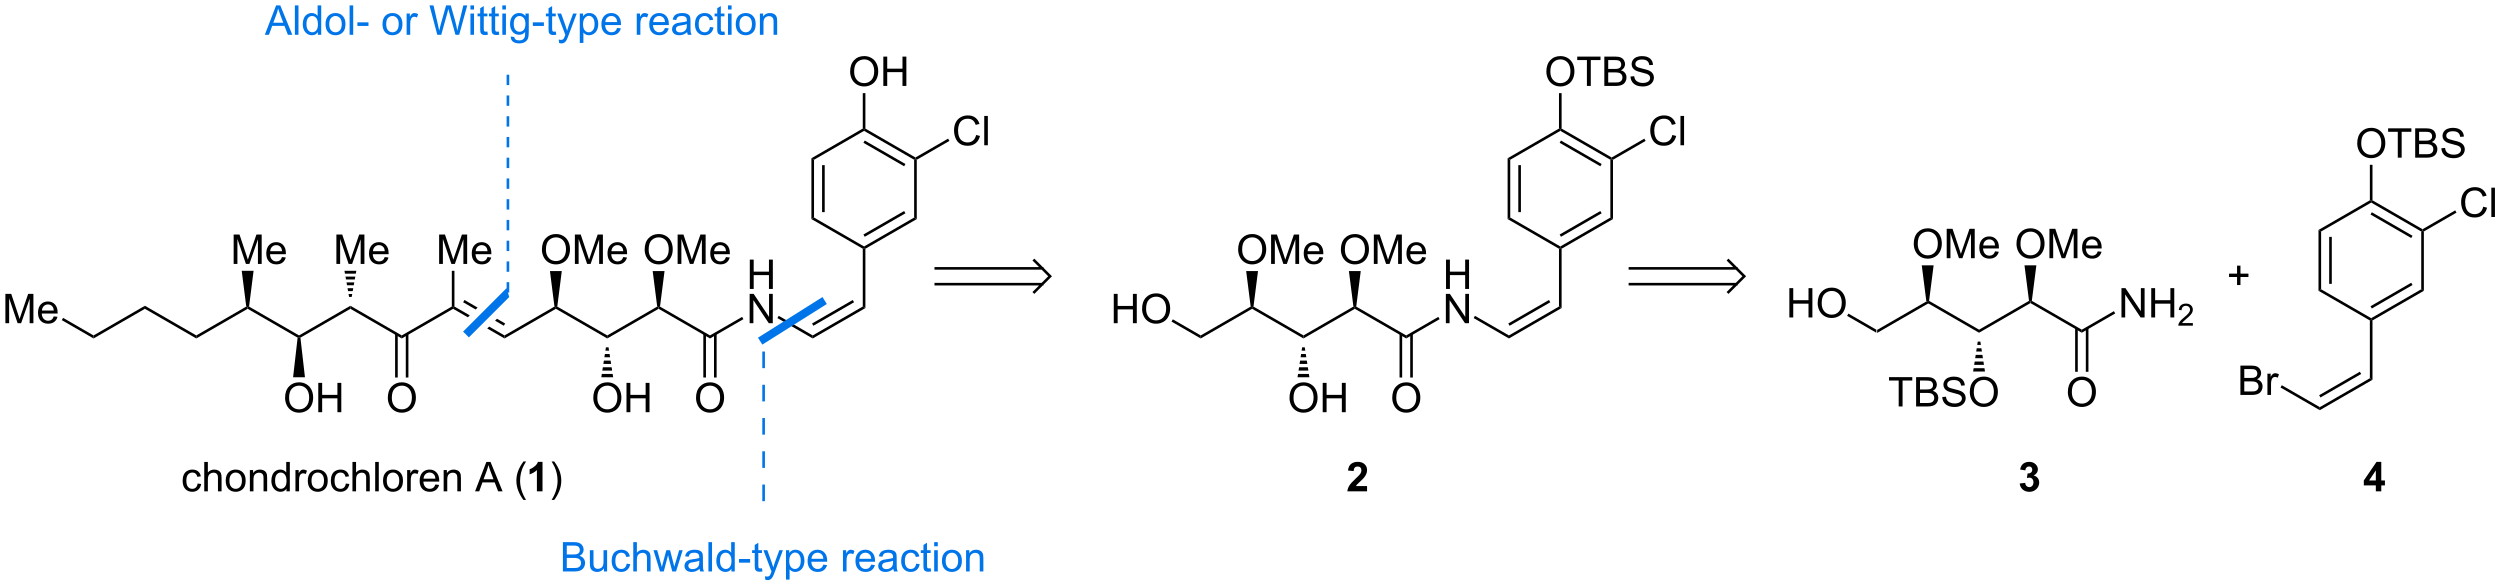 <?xml version="1.0" encoding="UTF-8"?>
<!DOCTYPE svg PUBLIC '-//W3C//DTD SVG 1.0//EN'
          'http://www.w3.org/TR/2001/REC-SVG-20010904/DTD/svg10.dtd'>
<svg stroke-dasharray="none" shape-rendering="auto" xmlns="http://www.w3.org/2000/svg" font-family="'Dialog'" text-rendering="auto" width="1024" fill-opacity="1" color-interpolation="auto" color-rendering="auto" preserveAspectRatio="xMidYMid meet" font-size="12px" viewBox="0 0 1024 240" fill="black" xmlns:xlink="http://www.w3.org/1999/xlink" stroke="black" image-rendering="auto" stroke-miterlimit="10" stroke-linecap="square" stroke-linejoin="miter" font-style="normal" stroke-width="1" height="240" stroke-dashoffset="0" font-weight="normal" stroke-opacity="1"
><!--Generated by the Batik Graphics2D SVG Generator--><defs id="genericDefs"
  /><g
  ><defs id="defs1"
    ><clipPath clipPathUnits="userSpaceOnUse" id="clipPath1"
      ><path d="M2.213 1.859 L466.276 1.859 L466.276 110.523 L2.213 110.523 L2.213 1.859 Z"
      /></clipPath
      ><clipPath clipPathUnits="userSpaceOnUse" id="clipPath2"
      ><path d="M1.279 33.935 L1.279 139.578 L452.439 139.578 L452.439 33.935 Z"
      /></clipPath
    ></defs
    ><g transform="scale(2.207,2.207) translate(-2.213,-1.859) matrix(1.029,0,0,1.029,0.898,-33.047)"
    ><path d="M339.842 93.969 L339.842 93.421 L348.858 88.216 L349.112 88.343 L349.112 88.617 Z" stroke="none" clip-path="url(#clipPath2)"
    /></g
    ><g transform="matrix(2.27,0,0,2.27,-2.903,-77.022)"
    ><path d="M324.152 91.218 L324.152 85.921 L324.853 85.921 L324.853 88.097 L327.607 88.097 L327.607 85.921 L328.308 85.921 L328.308 91.218 L327.607 91.218 L327.607 88.72 L324.853 88.72 L324.853 91.218 L324.152 91.218 ZM329.263 88.638 Q329.263 87.319 329.971 86.574 Q330.679 85.827 331.799 85.827 Q332.532 85.827 333.119 86.179 Q333.709 86.528 334.018 87.155 Q334.329 87.781 334.329 88.576 Q334.329 89.383 334.003 90.019 Q333.678 90.655 333.081 90.982 Q332.486 91.31 331.795 91.31 Q331.048 91.31 330.458 90.949 Q329.87 90.585 329.566 89.961 Q329.263 89.335 329.263 88.638 ZM329.985 88.648 Q329.985 89.607 330.498 90.159 Q331.014 90.708 331.792 90.708 Q332.582 90.708 333.093 90.151 Q333.606 89.595 333.606 88.573 Q333.606 87.925 333.387 87.444 Q333.168 86.962 332.746 86.697 Q332.327 86.43 331.802 86.43 Q331.057 86.43 330.52 86.943 Q329.985 87.453 329.985 88.648 Z" stroke="none" clip-path="url(#clipPath2)"
    /></g
    ><g transform="matrix(2.27,0,0,2.27,-2.903,-77.022)"
    ><path d="M339.842 93.421 L339.842 93.969 L334.572 90.926 L334.81 90.515 Z" stroke="none" clip-path="url(#clipPath2)"
    /></g
    ><g transform="matrix(2.27,0,0,2.27,-2.903,-77.022)"
    ><path d="M349.112 88.617 L349.112 88.343 L349.365 88.216 L358.381 93.421 L358.381 93.969 Z" stroke="none" clip-path="url(#clipPath2)"
    /></g
    ><g transform="matrix(2.27,0,0,2.27,-2.903,-77.022)"
    ><path d="M346.596 77.935 Q346.596 76.615 347.304 75.871 Q348.012 75.124 349.132 75.124 Q349.864 75.124 350.452 75.476 Q351.042 75.825 351.351 76.452 Q351.661 77.078 351.661 77.873 Q351.661 78.68 351.336 79.316 Q351.011 79.952 350.413 80.279 Q349.819 80.607 349.127 80.607 Q348.38 80.607 347.79 80.246 Q347.202 79.882 346.899 79.258 Q346.596 78.632 346.596 77.935 ZM347.318 77.945 Q347.318 78.904 347.831 79.455 Q348.347 80.005 349.125 80.005 Q349.915 80.005 350.426 79.448 Q350.939 78.892 350.939 77.87 Q350.939 77.222 350.719 76.741 Q350.5 76.259 350.079 75.994 Q349.66 75.727 349.135 75.727 Q348.39 75.727 347.853 76.24 Q347.318 76.75 347.318 77.945 ZM352.542 80.515 L352.542 75.218 L353.597 75.218 L354.852 78.969 Q355.025 79.492 355.105 79.752 Q355.194 79.463 355.387 78.904 L356.654 75.218 L357.598 75.218 L357.598 80.515 L356.921 80.515 L356.921 76.081 L355.382 80.515 L354.751 80.515 L353.219 76.006 L353.219 80.515 L352.542 80.515 ZM361.272 79.28 L361.943 79.362 Q361.785 79.952 361.353 80.277 Q360.925 80.602 360.257 80.602 Q359.414 80.602 358.92 80.084 Q358.429 79.564 358.429 78.629 Q358.429 77.661 358.928 77.126 Q359.426 76.591 360.221 76.591 Q360.99 76.591 361.476 77.116 Q361.965 77.639 361.965 78.588 Q361.965 78.646 361.963 78.762 L359.101 78.762 Q359.137 79.395 359.458 79.732 Q359.78 80.067 360.26 80.067 Q360.619 80.067 360.872 79.879 Q361.125 79.692 361.272 79.28 ZM359.137 78.227 L361.279 78.227 Q361.235 77.743 361.033 77.502 Q360.722 77.126 360.228 77.126 Q359.78 77.126 359.474 77.427 Q359.168 77.726 359.137 78.227 Z" stroke="none" clip-path="url(#clipPath2)"
    /></g
    ><g transform="matrix(2.27,0,0,2.27,-2.903,-77.022)"
    ><path d="M349.365 88.216 L349.112 88.343 L348.858 88.216 L348.041 81.806 L350.182 81.806 Z" stroke="none" clip-path="url(#clipPath2)"
    /></g
    ><g transform="matrix(2.27,0,0,2.27,-2.903,-77.022)"
    ><path d="M358.381 93.969 L358.381 93.421 L367.396 88.216 L367.65 88.343 L367.65 88.617 Z" stroke="none" clip-path="url(#clipPath2)"
    /></g
    ><g transform="matrix(2.27,0,0,2.27,-2.903,-77.022)"
    ><path d="M343.879 107.273 L343.879 102.6 L342.133 102.6 L342.133 101.976 L346.332 101.976 L346.332 102.6 L344.58 102.6 L344.58 107.273 L343.879 107.273 ZM347.022 107.273 L347.022 101.976 L349.009 101.976 Q349.616 101.976 349.982 102.137 Q350.351 102.296 350.558 102.631 Q350.765 102.966 350.765 103.33 Q350.765 103.669 350.58 103.971 Q350.397 104.269 350.026 104.455 Q350.505 104.594 350.763 104.934 Q351.023 105.274 351.023 105.736 Q351.023 106.109 350.864 106.43 Q350.707 106.748 350.476 106.921 Q350.245 107.095 349.895 107.184 Q349.549 107.273 349.043 107.273 L347.022 107.273 ZM347.723 104.202 L348.869 104.202 Q349.334 104.202 349.536 104.139 Q349.804 104.06 349.939 103.876 Q350.076 103.691 350.076 103.414 Q350.076 103.149 349.949 102.949 Q349.823 102.749 349.587 102.674 Q349.353 102.6 348.783 102.6 L347.723 102.6 L347.723 104.202 ZM347.723 106.647 L349.043 106.647 Q349.382 106.647 349.52 106.623 Q349.761 106.579 349.922 106.478 Q350.086 106.377 350.189 106.184 Q350.295 105.989 350.295 105.736 Q350.295 105.44 350.144 105.223 Q349.992 105.004 349.722 104.915 Q349.455 104.826 348.949 104.826 L347.723 104.826 L347.723 106.647 ZM351.748 105.57 L352.41 105.512 Q352.456 105.91 352.627 106.165 Q352.801 106.42 353.162 106.577 Q353.523 106.733 353.974 106.733 Q354.376 106.733 354.682 106.615 Q354.99 106.495 355.14 106.288 Q355.289 106.081 355.289 105.835 Q355.289 105.584 355.144 105.399 Q355 105.213 354.667 105.086 Q354.455 105.004 353.726 104.828 Q352.996 104.652 352.702 104.498 Q352.324 104.298 352.136 104.004 Q351.95 103.71 351.95 103.344 Q351.95 102.944 352.177 102.595 Q352.406 102.246 352.841 102.065 Q353.28 101.884 353.815 101.884 Q354.405 101.884 354.853 102.075 Q355.303 102.265 355.544 102.634 Q355.788 103.002 355.807 103.467 L355.135 103.518 Q355.079 103.017 354.766 102.761 Q354.455 102.504 353.844 102.504 Q353.208 102.504 352.916 102.737 Q352.627 102.968 352.627 103.298 Q352.627 103.583 352.832 103.768 Q353.034 103.951 353.889 104.146 Q354.745 104.339 355.062 104.484 Q355.525 104.695 355.744 105.023 Q355.966 105.351 355.966 105.777 Q355.966 106.199 355.723 106.574 Q355.482 106.948 355.026 107.157 Q354.574 107.365 354.007 107.365 Q353.287 107.365 352.801 107.155 Q352.316 106.943 352.039 106.524 Q351.762 106.102 351.748 105.57 ZM356.71 104.693 Q356.71 103.373 357.418 102.629 Q358.127 101.882 359.247 101.882 Q359.979 101.882 360.567 102.234 Q361.157 102.583 361.465 103.209 Q361.776 103.836 361.776 104.63 Q361.776 105.438 361.451 106.073 Q361.125 106.709 360.528 107.037 Q359.933 107.365 359.242 107.365 Q358.495 107.365 357.905 107.003 Q357.317 106.639 357.014 106.016 Q356.71 105.389 356.71 104.693 ZM357.433 104.703 Q357.433 105.662 357.946 106.213 Q358.461 106.762 359.239 106.762 Q360.029 106.762 360.54 106.206 Q361.053 105.649 361.053 104.628 Q361.053 103.98 360.834 103.498 Q360.615 103.017 360.193 102.752 Q359.774 102.484 359.249 102.484 Q358.505 102.484 357.967 102.997 Q357.433 103.508 357.433 104.703 Z" stroke="none" clip-path="url(#clipPath2)"
    /></g
    ><g transform="matrix(2.27,0,0,2.27,-2.903,-77.022)"
    ><path d="M358.618 95.567 L358.711 96.167 L358.051 96.167 L358.143 95.567 ZM358.803 96.767 L358.896 97.367 L357.866 97.367 L357.958 96.767 ZM358.988 97.967 L359.081 98.567 L357.681 98.567 L357.773 97.967 ZM359.173 99.167 L359.266 99.767 L357.495 99.767 L357.588 99.167 ZM359.358 100.367 L359.451 100.967 L357.31 100.967 L357.403 100.367 Z" stroke="none" clip-path="url(#clipPath2)"
    /></g
    ><g transform="matrix(2.27,0,0,2.27,-2.903,-77.022)"
    ><path d="M367.65 88.617 L367.65 88.343 L367.903 88.216 L376.919 93.421 L376.919 93.969 Z" stroke="none" clip-path="url(#clipPath2)"
    /></g
    ><g transform="matrix(2.27,0,0,2.27,-2.903,-77.022)"
    ><path d="M365.134 77.935 Q365.134 76.615 365.842 75.871 Q366.55 75.124 367.67 75.124 Q368.403 75.124 368.99 75.476 Q369.58 75.825 369.889 76.452 Q370.2 77.078 370.2 77.873 Q370.2 78.68 369.874 79.316 Q369.549 79.952 368.952 80.279 Q368.357 80.607 367.665 80.607 Q366.919 80.607 366.329 80.246 Q365.741 79.882 365.437 79.258 Q365.134 78.632 365.134 77.935 ZM365.856 77.945 Q365.856 78.904 366.37 79.455 Q366.885 80.005 367.663 80.005 Q368.453 80.005 368.964 79.448 Q369.477 78.892 369.477 77.87 Q369.477 77.222 369.258 76.741 Q369.038 76.259 368.617 75.994 Q368.198 75.727 367.673 75.727 Q366.928 75.727 366.391 76.24 Q365.856 76.75 365.856 77.945 ZM371.08 80.515 L371.08 75.218 L372.135 75.218 L373.39 78.969 Q373.563 79.492 373.643 79.752 Q373.732 79.463 373.925 78.904 L375.192 75.218 L376.136 75.218 L376.136 80.515 L375.459 80.515 L375.459 76.081 L373.92 80.515 L373.289 80.515 L371.757 76.006 L371.757 80.515 L371.08 80.515 ZM379.81 79.28 L380.482 79.362 Q380.323 79.952 379.892 80.277 Q379.463 80.602 378.796 80.602 Q377.952 80.602 377.459 80.084 Q376.967 79.564 376.967 78.629 Q376.967 77.661 377.466 77.126 Q377.964 76.591 378.759 76.591 Q379.528 76.591 380.014 77.116 Q380.503 77.639 380.503 78.588 Q380.503 78.646 380.501 78.762 L377.639 78.762 Q377.675 79.395 377.996 79.732 Q378.319 80.067 378.798 80.067 Q379.157 80.067 379.41 79.879 Q379.663 79.692 379.81 79.28 ZM377.675 78.227 L379.817 78.227 Q379.774 77.743 379.571 77.502 Q379.26 77.126 378.767 77.126 Q378.319 77.126 378.013 77.427 Q377.707 77.726 377.675 78.227 Z" stroke="none" clip-path="url(#clipPath2)"
    /></g
    ><g transform="matrix(2.27,0,0,2.27,-2.903,-77.022)"
    ><path d="M367.903 88.216 L367.65 88.343 L367.396 88.216 L366.579 81.806 L368.72 81.806 Z" stroke="none" clip-path="url(#clipPath2)"
    /></g
    ><g transform="matrix(2.27,0,0,2.27,-2.903,-77.022)"
    ><path d="M384.077 91.218 L384.077 85.921 L384.797 85.921 L387.579 90.079 L387.579 85.921 L388.251 85.921 L388.251 91.218 L387.531 91.218 L384.749 87.056 L384.749 91.218 L384.077 91.218 ZM389.45 91.218 L389.45 85.921 L390.151 85.921 L390.151 88.097 L392.904 88.097 L392.904 85.921 L393.605 85.921 L393.605 91.218 L392.904 91.218 L392.904 88.72 L390.151 88.72 L390.151 91.218 L389.45 91.218 Z" stroke="none" clip-path="url(#clipPath2)"
    /></g
    ><g transform="matrix(2.27,0,0,2.27,-2.903,-77.022)"
    ><path d="M396.96 92.229 L396.96 92.698 L394.333 92.698 Q394.328 92.521 394.391 92.359 Q394.49 92.091 394.711 91.831 Q394.933 91.571 395.35 91.23 Q395.997 90.698 396.225 90.388 Q396.452 90.077 396.452 89.801 Q396.452 89.511 396.244 89.313 Q396.038 89.112 395.704 89.112 Q395.352 89.112 395.141 89.324 Q394.929 89.535 394.927 89.909 L394.425 89.858 Q394.478 89.296 394.814 89.004 Q395.15 88.709 395.715 88.709 Q396.288 88.709 396.62 89.027 Q396.954 89.344 396.954 89.811 Q396.954 90.05 396.857 90.281 Q396.759 90.511 396.532 90.765 Q396.306 91.02 395.78 91.465 Q395.341 91.833 395.216 91.965 Q395.092 92.097 395.01 92.229 L396.96 92.229 Z" stroke="none" clip-path="url(#clipPath2)"
    /></g
    ><g transform="matrix(2.27,0,0,2.27,-2.903,-77.022)"
    ><path d="M376.919 93.969 L376.919 93.421 L382.713 90.076 L382.95 90.487 Z" stroke="none" clip-path="url(#clipPath2)"
    /></g
    ><g transform="matrix(2.27,0,0,2.27,-2.903,-77.022)"
    ><path d="M374.403 104.693 Q374.403 103.373 375.111 102.629 Q375.819 101.882 376.939 101.882 Q377.672 101.882 378.259 102.234 Q378.85 102.583 379.158 103.209 Q379.469 103.836 379.469 104.63 Q379.469 105.438 379.144 106.073 Q378.818 106.709 378.221 107.037 Q377.626 107.365 376.935 107.365 Q376.188 107.365 375.598 107.003 Q375.01 106.639 374.706 106.016 Q374.403 105.389 374.403 104.693 ZM375.125 104.703 Q375.125 105.662 375.639 106.213 Q376.154 106.762 376.932 106.762 Q377.722 106.762 378.233 106.206 Q378.746 105.649 378.746 104.628 Q378.746 103.98 378.527 103.498 Q378.308 103.017 377.886 102.752 Q377.467 102.484 376.942 102.484 Q376.197 102.484 375.66 102.997 Q375.125 103.508 375.125 104.703 Z" stroke="none" clip-path="url(#clipPath2)"
    /></g
    ><g transform="matrix(2.27,0,0,2.27,-2.903,-77.022)"
    ><path d="M375.718 93.139 L375.718 101.017 L376.193 101.017 L376.193 93.139 ZM377.645 93.139 L377.645 101.017 L378.119 101.017 L378.119 93.139 Z" stroke="none" clip-path="url(#clipPath2)"
    /></g
    ><g transform="matrix(2.27,0,0,2.27,-2.903,-77.022)"
    ><path d="M419.866 107.945 L419.866 107.397 L428.897 102.183 L429.372 102.457 ZM419.984 105.652 L427.327 101.413 L427.09 101.002 L419.747 105.241 Z" stroke="none" clip-path="url(#clipPath2)"
    /></g
    ><g transform="matrix(2.27,0,0,2.27,-2.903,-77.022)"
    ><path d="M405.538 105.195 L405.538 99.898 L407.526 99.898 Q408.132 99.898 408.499 100.059 Q408.867 100.218 409.074 100.553 Q409.281 100.888 409.281 101.251 Q409.281 101.591 409.096 101.892 Q408.913 102.191 408.542 102.376 Q409.021 102.516 409.279 102.856 Q409.539 103.195 409.539 103.658 Q409.539 104.031 409.38 104.352 Q409.224 104.67 408.993 104.843 Q408.761 105.016 408.412 105.106 Q408.065 105.195 407.559 105.195 L405.538 105.195 ZM406.239 102.124 L407.386 102.124 Q407.851 102.124 408.053 102.061 Q408.32 101.981 408.455 101.798 Q408.593 101.613 408.593 101.336 Q408.593 101.071 408.465 100.871 Q408.34 100.671 408.104 100.596 Q407.87 100.522 407.299 100.522 L406.239 100.522 L406.239 102.124 ZM406.239 104.569 L407.559 104.569 Q407.899 104.569 408.036 104.544 Q408.277 104.501 408.438 104.4 Q408.602 104.299 408.706 104.106 Q408.812 103.911 408.812 103.658 Q408.812 103.362 408.66 103.145 Q408.508 102.926 408.238 102.837 Q407.971 102.747 407.465 102.747 L406.239 102.747 L406.239 104.569 ZM410.414 105.195 L410.414 101.358 L410.999 101.358 L410.999 101.938 Q411.223 101.531 411.411 101.401 Q411.601 101.271 411.83 101.271 Q412.158 101.271 412.497 101.48 L412.273 102.083 Q412.035 101.943 411.796 101.943 Q411.584 101.943 411.413 102.07 Q411.245 102.198 411.173 102.427 Q411.064 102.774 411.064 103.186 L411.064 105.195 L410.414 105.195 Z" stroke="none" clip-path="url(#clipPath2)"
    /></g
    ><g transform="matrix(2.27,0,0,2.27,-2.903,-77.022)"
    ><path d="M419.866 107.397 L419.866 107.945 L412.773 103.85 L413.01 103.439 Z" stroke="none" clip-path="url(#clipPath2)"
    /></g
    ><g transform="matrix(2.27,0,0,2.27,-2.903,-77.022)"
    ><path d="M429.372 102.457 L428.897 102.183 L428.897 91.754 L429.135 91.617 L429.372 91.754 Z" stroke="none" clip-path="url(#clipPath2)"
    /></g
    ><g transform="matrix(2.27,0,0,2.27,-2.903,-77.022)"
    ><path d="M429.372 91.754 L429.135 91.617 L429.135 91.343 L438.167 86.128 L438.641 86.402 ZM429.253 89.598 L436.596 85.358 L436.359 84.947 L429.016 89.187 Z" stroke="none" clip-path="url(#clipPath2)"
    /></g
    ><g transform="matrix(2.27,0,0,2.27,-2.903,-77.022)"
    ><path d="M438.641 86.402 L438.167 86.128 L438.167 75.699 L438.404 75.562 L438.641 75.699 Z" stroke="none" clip-path="url(#clipPath2)"
    /></g
    ><g transform="matrix(2.27,0,0,2.27,-2.903,-77.022)"
    ><path d="M438.404 75.288 L438.404 75.562 L438.167 75.699 L429.135 70.485 L429.135 70.211 L429.372 70.074 ZM436.596 76.469 L429.253 72.23 L429.016 72.641 L436.359 76.88 Z" stroke="none" clip-path="url(#clipPath2)"
    /></g
    ><g transform="matrix(2.27,0,0,2.27,-2.903,-77.022)"
    ><path d="M428.897 70.074 L429.135 70.211 L429.135 70.485 L420.103 75.699 L419.628 75.425 Z" stroke="none" clip-path="url(#clipPath2)"
    /></g
    ><g transform="matrix(2.27,0,0,2.27,-2.903,-77.022)"
    ><path d="M419.628 75.425 L420.103 75.699 L420.103 86.128 L419.628 86.402 ZM421.555 76.674 L421.555 85.153 L422.029 85.153 L422.029 76.674 Z" stroke="none" clip-path="url(#clipPath2)"
    /></g
    ><g transform="matrix(2.27,0,0,2.27,-2.903,-77.022)"
    ><path d="M419.628 86.402 L420.103 86.128 L429.135 91.343 L429.135 91.617 L428.897 91.754 Z" stroke="none" clip-path="url(#clipPath2)"
    /></g
    ><g transform="matrix(2.27,0,0,2.27,-2.903,-77.022)"
    ><path d="M426.619 59.803 Q426.619 58.483 427.327 57.738 Q428.035 56.992 429.155 56.992 Q429.887 56.992 430.475 57.343 Q431.065 57.693 431.374 58.319 Q431.685 58.945 431.685 59.74 Q431.685 60.547 431.359 61.183 Q431.034 61.819 430.437 62.147 Q429.842 62.474 429.15 62.474 Q428.404 62.474 427.813 62.113 Q427.226 61.749 426.922 61.125 Q426.619 60.499 426.619 59.803 ZM427.341 59.812 Q427.341 60.771 427.854 61.323 Q428.37 61.872 429.148 61.872 Q429.938 61.872 430.449 61.316 Q430.962 60.759 430.962 59.738 Q430.962 59.09 430.743 58.608 Q430.524 58.126 430.102 57.861 Q429.683 57.594 429.158 57.594 Q428.413 57.594 427.876 58.107 Q427.341 58.618 427.341 59.812 ZM433.936 62.383 L433.936 57.709 L432.189 57.709 L432.189 57.086 L436.388 57.086 L436.388 57.709 L434.637 57.709 L434.637 62.383 L433.936 62.383 ZM437.078 62.383 L437.078 57.086 L439.065 57.086 Q439.672 57.086 440.038 57.247 Q440.407 57.406 440.614 57.741 Q440.821 58.076 440.821 58.439 Q440.821 58.779 440.636 59.08 Q440.453 59.379 440.082 59.564 Q440.561 59.704 440.819 60.044 Q441.079 60.383 441.079 60.846 Q441.079 61.219 440.92 61.539 Q440.764 61.858 440.532 62.031 Q440.301 62.204 439.952 62.294 Q439.605 62.383 439.099 62.383 L437.078 62.383 ZM437.779 59.311 L438.926 59.311 Q439.39 59.311 439.593 59.249 Q439.86 59.169 439.995 58.986 Q440.132 58.801 440.132 58.524 Q440.132 58.259 440.005 58.059 Q439.88 57.859 439.643 57.784 Q439.41 57.709 438.839 57.709 L437.779 57.709 L437.779 59.311 ZM437.779 61.756 L439.099 61.756 Q439.439 61.756 439.576 61.732 Q439.817 61.689 439.978 61.588 Q440.142 61.486 440.246 61.294 Q440.352 61.099 440.352 60.846 Q440.352 60.55 440.2 60.333 Q440.048 60.114 439.778 60.024 Q439.511 59.935 439.005 59.935 L437.779 59.935 L437.779 61.756 ZM441.804 60.679 L442.467 60.622 Q442.512 61.019 442.683 61.275 Q442.857 61.53 443.218 61.686 Q443.579 61.843 444.03 61.843 Q444.432 61.843 444.738 61.725 Q445.046 61.605 445.196 61.397 Q445.345 61.19 445.345 60.944 Q445.345 60.694 445.201 60.508 Q445.056 60.323 444.724 60.195 Q444.512 60.114 443.782 59.938 Q443.052 59.762 442.758 59.608 Q442.38 59.408 442.192 59.114 Q442.007 58.82 442.007 58.454 Q442.007 58.054 442.233 57.705 Q442.462 57.355 442.898 57.175 Q443.336 56.994 443.871 56.994 Q444.461 56.994 444.909 57.184 Q445.36 57.375 445.601 57.743 Q445.844 58.112 445.863 58.577 L445.191 58.627 Q445.136 58.126 444.822 57.871 Q444.512 57.613 443.9 57.613 Q443.264 57.613 442.972 57.847 Q442.683 58.078 442.683 58.408 Q442.683 58.692 442.888 58.878 Q443.091 59.061 443.946 59.256 Q444.801 59.449 445.119 59.593 Q445.581 59.805 445.8 60.133 Q446.022 60.46 446.022 60.887 Q446.022 61.308 445.779 61.684 Q445.538 62.057 445.083 62.267 Q444.63 62.474 444.064 62.474 Q443.343 62.474 442.857 62.265 Q442.373 62.053 442.096 61.633 Q441.819 61.212 441.804 60.679 Z" stroke="none" clip-path="url(#clipPath2)"
    /></g
    ><g transform="matrix(2.27,0,0,2.27,-2.903,-77.022)"
    ><path d="M429.372 70.074 L429.135 70.211 L428.897 70.074 L428.897 63.673 L429.372 63.673 Z" stroke="none" clip-path="url(#clipPath2)"
    /></g
    ><g transform="matrix(2.27,0,0,2.27,-2.903,-77.022)"
    ><path d="M449.348 71.228 L450.049 71.404 Q449.83 72.269 449.257 72.724 Q448.683 73.177 447.857 73.177 Q447 73.177 446.463 72.828 Q445.928 72.479 445.646 71.819 Q445.366 71.156 445.366 70.397 Q445.366 69.569 445.682 68.954 Q446 68.338 446.583 68.017 Q447.166 67.697 447.867 67.697 Q448.662 67.697 449.204 68.102 Q449.746 68.506 449.96 69.241 L449.269 69.403 Q449.086 68.824 448.734 68.562 Q448.385 68.297 447.853 68.297 Q447.243 68.297 446.831 68.591 Q446.422 68.882 446.255 69.376 Q446.089 69.87 446.089 70.392 Q446.089 71.069 446.287 71.573 Q446.484 72.076 446.899 72.327 Q447.315 72.575 447.8 72.575 Q448.387 72.575 448.794 72.235 Q449.204 71.896 449.348 71.228 ZM450.817 73.086 L450.817 67.788 L451.467 67.788 L451.467 73.086 L450.817 73.086 Z" stroke="none" clip-path="url(#clipPath2)"
    /></g
    ><g transform="matrix(2.27,0,0,2.27,-2.903,-77.022)"
    ><path d="M438.641 75.699 L438.404 75.562 L438.404 75.288 L444.294 71.887 L444.531 72.298 Z" stroke="none" clip-path="url(#clipPath2)"
    /></g
    ><g transform="matrix(2.27,0,0,2.27,-2.903,-77.022)"
    ><path d="M365.715 121.177 L366.698 121.059 Q366.743 121.435 366.948 121.635 Q367.155 121.832 367.449 121.832 Q367.762 121.832 367.977 121.594 Q368.194 121.355 368.194 120.951 Q368.194 120.568 367.986 120.344 Q367.782 120.12 367.485 120.12 Q367.29 120.12 367.018 120.194 L367.131 119.368 Q367.543 119.378 367.76 119.19 Q367.977 118.999 367.977 118.684 Q367.977 118.417 367.818 118.258 Q367.659 118.099 367.394 118.099 Q367.134 118.099 366.948 118.279 Q366.765 118.46 366.727 118.807 L365.79 118.648 Q365.888 118.168 366.084 117.882 Q366.281 117.593 366.633 117.429 Q366.987 117.265 367.423 117.265 Q368.172 117.265 368.622 117.742 Q368.996 118.132 368.996 118.624 Q368.996 119.32 368.232 119.737 Q368.687 119.833 368.96 120.173 Q369.234 120.512 369.234 120.994 Q369.234 121.69 368.724 122.184 Q368.215 122.675 367.457 122.675 Q366.736 122.675 366.262 122.261 Q365.79 121.847 365.715 121.177 Z" stroke="none" clip-path="url(#clipPath2)"
    /></g
    ><g transform="matrix(2.27,0,0,2.27,-2.903,-77.022)"
    ><path d="M429.975 122.584 L429.975 121.517 L427.807 121.517 L427.807 120.628 L430.105 117.265 L430.958 117.265 L430.958 120.626 L431.616 120.626 L431.616 121.517 L430.958 121.517 L430.958 122.584 L429.975 122.584 ZM429.975 120.626 L429.975 118.814 L428.759 120.626 L429.975 120.626 Z" stroke="none" clip-path="url(#clipPath2)"
    /></g
    ><g transform="matrix(2.27,0,0,2.27,-2.903,-77.022)"
    ><path d="M217.937 95.003 L217.937 94.455 L226.952 89.25 L227.206 89.377 L227.206 89.651 Z" stroke="none" clip-path="url(#clipPath2)"
    /></g
    ><g transform="matrix(2.27,0,0,2.27,-2.903,-77.022)"
    ><path d="M227.206 89.651 L227.206 89.377 L227.459 89.25 L236.475 94.455 L236.475 95.003 Z" stroke="none" clip-path="url(#clipPath2)"
    /></g
    ><g transform="matrix(2.27,0,0,2.27,-2.903,-77.022)"
    ><path d="M224.69 78.969 Q224.69 77.649 225.398 76.905 Q226.106 76.158 227.226 76.158 Q227.959 76.158 228.546 76.51 Q229.137 76.859 229.445 77.486 Q229.756 78.112 229.756 78.907 Q229.756 79.714 229.43 80.35 Q229.105 80.986 228.508 81.313 Q227.913 81.641 227.221 81.641 Q226.475 81.641 225.885 81.279 Q225.297 80.916 224.993 80.292 Q224.69 79.666 224.69 78.969 ZM225.412 78.979 Q225.412 79.938 225.926 80.489 Q226.441 81.039 227.219 81.039 Q228.009 81.039 228.52 80.482 Q229.033 79.926 229.033 78.904 Q229.033 78.256 228.814 77.775 Q228.595 77.293 228.173 77.028 Q227.754 76.76 227.229 76.76 Q226.484 76.76 225.947 77.274 Q225.412 77.784 225.412 78.979 ZM230.636 81.549 L230.636 76.252 L231.691 76.252 L232.946 80.003 Q233.12 80.525 233.199 80.786 Q233.288 80.497 233.481 79.938 L234.748 76.252 L235.692 76.252 L235.692 81.549 L235.015 81.549 L235.015 77.115 L233.476 81.549 L232.845 81.549 L231.313 77.04 L231.313 81.549 L230.636 81.549 ZM239.366 80.314 L240.038 80.395 Q239.879 80.986 239.448 81.311 Q239.019 81.636 238.352 81.636 Q237.508 81.636 237.015 81.118 Q236.523 80.598 236.523 79.663 Q236.523 78.695 237.022 78.16 Q237.521 77.625 238.315 77.625 Q239.084 77.625 239.571 78.15 Q240.06 78.673 240.06 79.622 Q240.06 79.68 240.057 79.796 L237.195 79.796 Q237.232 80.429 237.552 80.766 Q237.875 81.101 238.354 81.101 Q238.713 81.101 238.966 80.913 Q239.219 80.725 239.366 80.314 ZM237.232 79.261 L239.373 79.261 Q239.33 78.777 239.127 78.536 Q238.816 78.16 238.323 78.16 Q237.875 78.16 237.569 78.461 Q237.263 78.76 237.232 79.261 Z" stroke="none" clip-path="url(#clipPath2)"
    /></g
    ><g transform="matrix(2.27,0,0,2.27,-2.903,-77.022)"
    ><path d="M227.459 89.25 L227.206 89.377 L226.952 89.25 L226.136 82.84 L228.276 82.84 Z" stroke="none" clip-path="url(#clipPath2)"
    /></g
    ><g transform="matrix(2.27,0,0,2.27,-2.903,-77.022)"
    ><path d="M236.475 95.003 L236.475 94.455 L245.491 89.25 L245.744 89.377 L245.744 89.651 Z" stroke="none" clip-path="url(#clipPath2)"
    /></g
    ><g transform="matrix(2.27,0,0,2.27,-2.903,-77.022)"
    ><path d="M245.744 89.651 L245.744 89.377 L245.998 89.25 L255.013 94.455 L255.013 95.003 Z" stroke="none" clip-path="url(#clipPath2)"
    /></g
    ><g transform="matrix(2.27,0,0,2.27,-2.903,-77.022)"
    ><path d="M243.228 78.969 Q243.228 77.649 243.936 76.905 Q244.644 76.158 245.764 76.158 Q246.497 76.158 247.085 76.51 Q247.675 76.859 247.983 77.486 Q248.294 78.112 248.294 78.907 Q248.294 79.714 247.969 80.35 Q247.643 80.986 247.046 81.313 Q246.451 81.641 245.76 81.641 Q245.013 81.641 244.423 81.279 Q243.835 80.916 243.531 80.292 Q243.228 79.666 243.228 78.969 ZM243.951 78.979 Q243.951 79.938 244.464 80.489 Q244.979 81.039 245.757 81.039 Q246.547 81.039 247.058 80.482 Q247.571 79.926 247.571 78.904 Q247.571 78.256 247.352 77.775 Q247.133 77.293 246.711 77.028 Q246.292 76.76 245.767 76.76 Q245.023 76.76 244.485 77.274 Q243.951 77.784 243.951 78.979 ZM249.174 81.549 L249.174 76.252 L250.229 76.252 L251.484 80.003 Q251.658 80.525 251.737 80.786 Q251.826 80.497 252.019 79.938 L253.286 76.252 L254.231 76.252 L254.231 81.549 L253.554 81.549 L253.554 77.115 L252.014 81.549 L251.383 81.549 L249.851 77.04 L249.851 81.549 L249.174 81.549 ZM257.904 80.314 L258.576 80.395 Q258.417 80.986 257.986 81.311 Q257.557 81.636 256.89 81.636 Q256.047 81.636 255.553 81.118 Q255.061 80.598 255.061 79.663 Q255.061 78.695 255.56 78.16 Q256.059 77.625 256.854 77.625 Q257.622 77.625 258.109 78.15 Q258.598 78.673 258.598 79.622 Q258.598 79.68 258.595 79.796 L255.734 79.796 Q255.77 80.429 256.09 80.766 Q256.413 81.101 256.892 81.101 Q257.251 81.101 257.504 80.913 Q257.757 80.725 257.904 80.314 ZM255.77 79.261 L257.911 79.261 Q257.868 78.777 257.666 78.536 Q257.355 78.16 256.861 78.16 Q256.413 78.16 256.107 78.461 Q255.801 78.76 255.77 79.261 Z" stroke="none" clip-path="url(#clipPath2)"
    /></g
    ><g transform="matrix(2.27,0,0,2.27,-2.903,-77.022)"
    ><path d="M245.998 89.25 L245.744 89.377 L245.491 89.25 L244.674 82.84 L246.814 82.84 Z" stroke="none" clip-path="url(#clipPath2)"
    /></g
    ><g transform="matrix(2.27,0,0,2.27,-2.903,-77.022)"
    ><path d="M233.959 105.727 Q233.959 104.407 234.667 103.663 Q235.375 102.916 236.495 102.916 Q237.228 102.916 237.815 103.268 Q238.406 103.617 238.714 104.243 Q239.025 104.87 239.025 105.664 Q239.025 106.471 238.7 107.107 Q238.374 107.743 237.777 108.071 Q237.182 108.398 236.491 108.398 Q235.744 108.398 235.154 108.037 Q234.566 107.673 234.262 107.049 Q233.959 106.423 233.959 105.727 ZM234.682 105.737 Q234.682 106.695 235.195 107.247 Q235.71 107.796 236.488 107.796 Q237.278 107.796 237.789 107.24 Q238.302 106.683 238.302 105.662 Q238.302 105.014 238.083 104.532 Q237.864 104.05 237.442 103.785 Q237.023 103.518 236.498 103.518 Q235.754 103.518 235.216 104.031 Q234.682 104.542 234.682 105.737 ZM239.948 108.307 L239.948 103.01 L240.649 103.01 L240.649 105.185 L243.403 105.185 L243.403 103.01 L244.104 103.01 L244.104 108.307 L243.403 108.307 L243.403 105.809 L240.649 105.809 L240.649 108.307 L239.948 108.307 Z" stroke="none" clip-path="url(#clipPath2)"
    /></g
    ><g transform="matrix(2.27,0,0,2.27,-2.903,-77.022)"
    ><path d="M236.712 96.6 L236.805 97.201 L236.145 97.201 L236.238 96.6 ZM236.897 97.801 L236.99 98.401 L235.96 98.401 L236.053 97.801 ZM237.083 99.001 L237.175 99.601 L235.775 99.601 L235.868 99.001 ZM237.268 100.201 L237.36 100.802 L235.59 100.802 L235.682 100.201 ZM237.453 101.402 L237.545 102.002 L235.405 102.002 L235.497 101.402 Z" stroke="none" clip-path="url(#clipPath2)"
    /></g
    ><g transform="matrix(2.27,0,0,2.27,-2.903,-77.022)"
    ><path d="M262.2 86.069 L262.2 80.772 L262.901 80.772 L262.901 82.947 L265.654 82.947 L265.654 80.772 L266.355 80.772 L266.355 86.069 L265.654 86.069 L265.654 83.571 L262.901 83.571 L262.901 86.069 L262.2 86.069 Z" stroke="none" clip-path="url(#clipPath2)"
    /></g
    ><g transform="matrix(2.27,0,0,2.27,-2.903,-77.022)"
    ><path d="M262.171 92.252 L262.171 86.955 L262.891 86.955 L265.673 91.113 L265.673 86.955 L266.346 86.955 L266.346 92.252 L265.625 92.252 L262.843 88.09 L262.843 92.252 L262.171 92.252 Z" stroke="none" clip-path="url(#clipPath2)"
    /></g
    ><g transform="matrix(2.27,0,0,2.27,-2.903,-77.022)"
    ><path d="M255.013 95.003 L255.013 94.455 L260.807 91.11 L261.045 91.521 Z" stroke="none" clip-path="url(#clipPath2)"
    /></g
    ><g transform="matrix(2.27,0,0,2.27,-2.903,-77.022)"
    ><path d="M252.497 105.727 Q252.497 104.407 253.205 103.663 Q253.913 102.916 255.034 102.916 Q255.766 102.916 256.354 103.268 Q256.944 103.617 257.252 104.243 Q257.563 104.87 257.563 105.664 Q257.563 106.471 257.238 107.107 Q256.913 107.743 256.315 108.071 Q255.72 108.398 255.029 108.398 Q254.282 108.398 253.692 108.037 Q253.104 107.673 252.801 107.049 Q252.497 106.423 252.497 105.727 ZM253.22 105.737 Q253.22 106.695 253.733 107.247 Q254.248 107.796 255.026 107.796 Q255.816 107.796 256.327 107.24 Q256.84 106.683 256.84 105.662 Q256.84 105.014 256.621 104.532 Q256.402 104.05 255.98 103.785 Q255.561 103.518 255.036 103.518 Q254.292 103.518 253.755 104.031 Q253.22 104.542 253.22 105.737 Z" stroke="none" clip-path="url(#clipPath2)"
    /></g
    ><g transform="matrix(2.27,0,0,2.27,-2.903,-77.022)"
    ><path d="M253.813 94.173 L253.813 102.05 L254.287 102.05 L254.287 94.173 ZM255.739 94.173 L255.739 102.05 L256.214 102.05 L256.214 94.173 Z" stroke="none" clip-path="url(#clipPath2)"
    /></g
    ><g transform="matrix(2.27,0,0,2.27,-2.903,-77.022)"
    ><path d="M267.186 91.328 L267.423 90.917 L273.551 94.455 L273.551 95.003 Z" stroke="none" clip-path="url(#clipPath2)"
    /></g
    ><g transform="matrix(2.27,0,0,2.27,-2.903,-77.022)"
    ><path d="M273.551 95.003 L273.551 94.455 L282.583 89.24 L283.058 89.514 ZM273.67 92.71 L281.013 88.471 L280.775 88.059 L273.433 92.299 Z" stroke="none" clip-path="url(#clipPath2)"
    /></g
    ><g transform="matrix(2.27,0,0,2.27,-2.903,-77.022)"
    ><path d="M283.058 89.514 L282.583 89.24 L282.583 78.811 L282.821 78.674 L283.058 78.811 Z" stroke="none" clip-path="url(#clipPath2)"
    /></g
    ><g transform="matrix(2.27,0,0,2.27,-2.903,-77.022)"
    ><path d="M283.058 78.811 L282.821 78.674 L282.821 78.4 L291.853 73.186 L292.327 73.46 ZM282.939 76.655 L290.282 72.416 L290.045 72.005 L282.702 76.244 Z" stroke="none" clip-path="url(#clipPath2)"
    /></g
    ><g transform="matrix(2.27,0,0,2.27,-2.903,-77.022)"
    ><path d="M292.327 73.46 L291.853 73.186 L291.853 62.757 L292.09 62.62 L292.327 62.757 Z" stroke="none" clip-path="url(#clipPath2)"
    /></g
    ><g transform="matrix(2.27,0,0,2.27,-2.903,-77.022)"
    ><path d="M292.09 62.346 L292.09 62.62 L291.853 62.757 L282.821 57.542 L282.821 57.268 L283.058 57.131 ZM290.282 63.526 L282.939 59.287 L282.702 59.698 L290.045 63.937 Z" stroke="none" clip-path="url(#clipPath2)"
    /></g
    ><g transform="matrix(2.27,0,0,2.27,-2.903,-77.022)"
    ><path d="M282.583 57.131 L282.821 57.268 L282.821 57.542 L273.789 62.757 L273.314 62.483 Z" stroke="none" clip-path="url(#clipPath2)"
    /></g
    ><g transform="matrix(2.27,0,0,2.27,-2.903,-77.022)"
    ><path d="M273.314 62.483 L273.789 62.757 L273.789 73.186 L273.314 73.46 ZM275.241 63.732 L275.241 72.21 L275.715 72.21 L275.715 63.732 Z" stroke="none" clip-path="url(#clipPath2)"
    /></g
    ><g transform="matrix(2.27,0,0,2.27,-2.903,-77.022)"
    ><path d="M273.314 73.46 L273.789 73.186 L282.821 78.4 L282.821 78.674 L282.583 78.811 Z" stroke="none" clip-path="url(#clipPath2)"
    /></g
    ><g transform="matrix(2.27,0,0,2.27,-2.903,-77.022)"
    ><path d="M280.305 46.86 Q280.305 45.54 281.013 44.796 Q281.721 44.049 282.841 44.049 Q283.573 44.049 284.161 44.401 Q284.751 44.75 285.06 45.376 Q285.37 46.003 285.37 46.798 Q285.37 47.605 285.045 48.24 Q284.72 48.876 284.123 49.204 Q283.528 49.532 282.836 49.532 Q282.089 49.532 281.499 49.17 Q280.911 48.807 280.608 48.183 Q280.305 47.556 280.305 46.86 ZM281.027 46.87 Q281.027 47.829 281.54 48.38 Q282.056 48.929 282.834 48.929 Q283.624 48.929 284.135 48.373 Q284.648 47.816 284.648 46.795 Q284.648 46.147 284.428 45.665 Q284.209 45.184 283.788 44.919 Q283.369 44.651 282.843 44.651 Q282.099 44.651 281.562 45.164 Q281.027 45.675 281.027 46.87 ZM287.621 49.44 L287.621 44.767 L285.875 44.767 L285.875 44.143 L290.074 44.143 L290.074 44.767 L288.322 44.767 L288.322 49.44 L287.621 49.44 ZM290.764 49.44 L290.764 44.143 L292.751 44.143 Q293.358 44.143 293.724 44.304 Q294.093 44.463 294.3 44.798 Q294.507 45.133 294.507 45.497 Q294.507 45.837 294.322 46.138 Q294.139 46.436 293.768 46.622 Q294.247 46.761 294.505 47.101 Q294.765 47.441 294.765 47.903 Q294.765 48.277 294.606 48.597 Q294.449 48.915 294.218 49.088 Q293.987 49.262 293.637 49.351 Q293.291 49.44 292.785 49.44 L290.764 49.44 ZM291.465 46.369 L292.611 46.369 Q293.076 46.369 293.279 46.306 Q293.546 46.227 293.681 46.044 Q293.818 45.858 293.818 45.581 Q293.818 45.316 293.69 45.116 Q293.565 44.916 293.329 44.842 Q293.096 44.767 292.525 44.767 L291.465 44.767 L291.465 46.369 ZM291.465 48.814 L292.785 48.814 Q293.125 48.814 293.262 48.79 Q293.503 48.746 293.664 48.645 Q293.828 48.544 293.931 48.351 Q294.037 48.156 294.037 47.903 Q294.037 47.607 293.886 47.39 Q293.734 47.171 293.464 47.082 Q293.197 46.993 292.691 46.993 L291.465 46.993 L291.465 48.814 ZM295.49 47.737 L296.152 47.679 Q296.198 48.077 296.369 48.332 Q296.543 48.587 296.904 48.744 Q297.265 48.901 297.716 48.901 Q298.118 48.901 298.424 48.782 Q298.732 48.662 298.882 48.455 Q299.031 48.248 299.031 48.002 Q299.031 47.752 298.886 47.566 Q298.742 47.38 298.409 47.253 Q298.197 47.171 297.468 46.995 Q296.738 46.819 296.444 46.665 Q296.066 46.465 295.878 46.171 Q295.692 45.877 295.692 45.511 Q295.692 45.111 295.919 44.762 Q296.148 44.413 296.584 44.232 Q297.022 44.051 297.557 44.051 Q298.147 44.051 298.595 44.242 Q299.045 44.432 299.286 44.801 Q299.53 45.169 299.549 45.634 L298.877 45.685 Q298.821 45.184 298.508 44.928 Q298.197 44.671 297.586 44.671 Q296.95 44.671 296.658 44.904 Q296.369 45.136 296.369 45.465 Q296.369 45.75 296.574 45.935 Q296.776 46.118 297.631 46.313 Q298.486 46.506 298.805 46.651 Q299.267 46.863 299.486 47.19 Q299.708 47.518 299.708 47.944 Q299.708 48.366 299.464 48.742 Q299.224 49.115 298.768 49.325 Q298.315 49.532 297.749 49.532 Q297.029 49.532 296.543 49.322 Q296.058 49.11 295.781 48.691 Q295.504 48.269 295.49 47.737 Z" stroke="none" clip-path="url(#clipPath2)"
    /></g
    ><g transform="matrix(2.27,0,0,2.27,-2.903,-77.022)"
    ><path d="M283.058 57.131 L282.821 57.268 L282.583 57.131 L282.583 50.731 L283.058 50.731 Z" stroke="none" clip-path="url(#clipPath2)"
    /></g
    ><g transform="matrix(2.27,0,0,2.27,-2.903,-77.022)"
    ><path d="M303.034 58.286 L303.735 58.462 Q303.516 59.327 302.943 59.782 Q302.369 60.235 301.543 60.235 Q300.686 60.235 300.148 59.885 Q299.614 59.536 299.332 58.876 Q299.052 58.214 299.052 57.455 Q299.052 56.626 299.368 56.012 Q299.686 55.395 300.269 55.075 Q300.852 54.755 301.553 54.755 Q302.348 54.755 302.89 55.159 Q303.432 55.564 303.646 56.299 L302.955 56.46 Q302.772 55.882 302.42 55.619 Q302.071 55.354 301.538 55.354 Q300.929 55.354 300.517 55.648 Q300.108 55.94 299.941 56.434 Q299.775 56.927 299.775 57.45 Q299.775 58.127 299.973 58.63 Q300.17 59.134 300.584 59.384 Q301.001 59.632 301.485 59.632 Q302.073 59.632 302.48 59.293 Q302.89 58.953 303.034 58.286 ZM304.502 60.143 L304.502 54.846 L305.153 54.846 L305.153 60.143 L304.502 60.143 Z" stroke="none" clip-path="url(#clipPath2)"
    /></g
    ><g transform="matrix(2.27,0,0,2.27,-2.903,-77.022)"
    ><path d="M292.327 62.757 L292.09 62.62 L292.09 62.346 L297.98 58.945 L298.217 59.356 Z" stroke="none" clip-path="url(#clipPath2)"
    /></g
    ><g stroke-linecap="butt" stroke-width="0.474" transform="matrix(2.27,0,0,2.27,-2.903,-77.022)"
    ><path fill="none" d="M295.387 82.357 L314.589 82.357 M295.387 85.204 L314.589 85.204 M313.166 86.628 L316.013 83.781 L313.166 80.933" clip-path="url(#clipPath2)"
    /></g
    ><g transform="matrix(2.27,0,0,2.27,-2.903,-77.022)"
    ><path d="M202.247 92.252 L202.247 86.955 L202.948 86.955 L202.948 89.13 L205.701 89.13 L205.701 86.955 L206.402 86.955 L206.402 92.252 L205.701 92.252 L205.701 89.754 L202.948 89.754 L202.948 92.252 L202.247 92.252 ZM207.357 89.672 Q207.357 88.352 208.065 87.608 Q208.774 86.861 209.894 86.861 Q210.626 86.861 211.214 87.213 Q211.804 87.562 212.112 88.189 Q212.423 88.815 212.423 89.61 Q212.423 90.417 212.098 91.053 Q211.773 91.689 211.175 92.016 Q210.58 92.344 209.889 92.344 Q209.142 92.344 208.552 91.983 Q207.964 91.619 207.661 90.995 Q207.357 90.369 207.357 89.672 ZM208.08 89.682 Q208.08 90.641 208.593 91.192 Q209.108 91.742 209.887 91.742 Q210.677 91.742 211.187 91.185 Q211.7 90.629 211.7 89.607 Q211.7 88.959 211.481 88.478 Q211.262 87.996 210.84 87.731 Q210.421 87.463 209.896 87.463 Q209.152 87.463 208.615 87.977 Q208.08 88.487 208.08 89.682 Z" stroke="none" clip-path="url(#clipPath2)"
    /></g
    ><g transform="matrix(2.27,0,0,2.27,-2.903,-77.022)"
    ><path d="M217.937 94.455 L217.937 95.003 L212.667 91.96 L212.904 91.549 Z" stroke="none" clip-path="url(#clipPath2)"
    /></g
    ><g transform="matrix(2.27,0,0,2.27,-2.903,-77.022)"
    ><path d="M247.952 121.64 L247.952 122.584 L244.394 122.584 Q244.452 122.049 244.741 121.57 Q245.03 121.09 245.883 120.3 Q246.569 119.66 246.723 119.433 Q246.933 119.118 246.933 118.812 Q246.933 118.472 246.75 118.289 Q246.569 118.106 246.246 118.106 Q245.928 118.106 245.74 118.299 Q245.553 118.489 245.524 118.934 L244.512 118.833 Q244.603 117.995 245.081 117.631 Q245.557 117.265 246.273 117.265 Q247.056 117.265 247.504 117.689 Q247.952 118.111 247.952 118.739 Q247.952 119.096 247.824 119.421 Q247.696 119.744 247.417 120.098 Q247.234 120.332 246.752 120.772 Q246.273 121.213 246.143 121.358 Q246.015 121.502 245.936 121.64 L247.952 121.64 Z" stroke="none" clip-path="url(#clipPath2)"
    /></g
    ><g transform="matrix(2.27,0,0,2.27,-2.903,-77.022)"
    ><path d="M404.934 85.364 L404.934 83.912 L403.491 83.912 L403.491 83.305 L404.934 83.305 L404.934 81.864 L405.548 81.864 L405.548 83.305 L406.988 83.305 L406.988 83.912 L405.548 83.912 L405.548 85.364 L404.934 85.364 Z" stroke="none" clip-path="url(#clipPath2)"
    /></g
    ><g transform="matrix(2.27,0,0,2.27,-2.903,-77.022)"
    ><path d="M18.158 95.003 L18.158 94.455 L27.427 89.103 L27.427 89.651 Z" stroke="none" clip-path="url(#clipPath2)"
    /></g
    ><g transform="matrix(2.27,0,0,2.27,-2.903,-77.022)"
    ><path d="M2.251 92.252 L2.251 86.955 L3.306 86.955 L4.561 90.706 Q4.735 91.228 4.814 91.489 Q4.903 91.2 5.096 90.641 L6.363 86.955 L7.307 86.955 L7.307 92.252 L6.63 92.252 L6.63 87.818 L5.091 92.252 L4.46 92.252 L2.928 87.743 L2.928 92.252 L2.251 92.252 ZM10.981 91.017 L11.653 91.099 Q11.494 91.689 11.063 92.014 Q10.634 92.339 9.967 92.339 Q9.124 92.339 8.63 91.821 Q8.138 91.301 8.138 90.366 Q8.138 89.398 8.637 88.863 Q9.136 88.328 9.931 88.328 Q10.699 88.328 11.186 88.853 Q11.675 89.376 11.675 90.325 Q11.675 90.383 11.672 90.499 L8.81 90.499 Q8.847 91.132 9.167 91.469 Q9.49 91.804 9.969 91.804 Q10.328 91.804 10.581 91.616 Q10.834 91.428 10.981 91.017 ZM8.847 89.964 L10.988 89.964 Q10.945 89.48 10.742 89.239 Q10.432 88.863 9.938 88.863 Q9.49 88.863 9.184 89.164 Q8.878 89.463 8.847 89.964 Z" stroke="none" clip-path="url(#clipPath2)"
    /></g
    ><g transform="matrix(2.27,0,0,2.27,-2.903,-77.022)"
    ><path d="M18.158 94.455 L18.158 95.003 L12.429 91.695 L12.666 91.284 Z" stroke="none" clip-path="url(#clipPath2)"
    /></g
    ><g transform="matrix(2.27,0,0,2.27,-2.903,-77.022)"
    ><path d="M27.427 89.651 L27.427 89.103 L36.696 94.455 L36.696 95.003 Z" stroke="none" clip-path="url(#clipPath2)"
    /></g
    ><g transform="matrix(2.27,0,0,2.27,-2.903,-77.022)"
    ><path d="M36.696 95.003 L36.696 94.455 L45.712 89.25 L45.965 89.377 L45.965 89.651 Z" stroke="none" clip-path="url(#clipPath2)"
    /></g
    ><g transform="matrix(2.27,0,0,2.27,-2.903,-77.022)"
    ><path d="M45.965 89.651 L45.965 89.377 L46.219 89.25 L55.235 94.455 L55.235 94.729 L54.983 94.857 Z" stroke="none" clip-path="url(#clipPath2)"
    /></g
    ><g transform="matrix(2.27,0,0,2.27,-2.903,-77.022)"
    ><path d="M43.44 81.549 L43.44 76.252 L44.495 76.252 L45.75 80.003 Q45.923 80.525 46.003 80.786 Q46.092 80.497 46.285 79.938 L47.552 76.252 L48.496 76.252 L48.496 81.549 L47.819 81.549 L47.819 77.115 L46.28 81.549 L45.649 81.549 L44.117 77.04 L44.117 81.549 L43.44 81.549 ZM52.169 80.314 L52.842 80.395 Q52.682 80.986 52.251 81.311 Q51.822 81.636 51.155 81.636 Q50.312 81.636 49.818 81.118 Q49.327 80.598 49.327 79.663 Q49.327 78.695 49.826 78.16 Q50.324 77.625 51.119 77.625 Q51.888 77.625 52.374 78.15 Q52.863 78.673 52.863 79.622 Q52.863 79.68 52.861 79.796 L49.999 79.796 Q50.035 80.429 50.355 80.766 Q50.678 81.101 51.158 81.101 Q51.517 81.101 51.77 80.913 Q52.023 80.725 52.169 80.314 ZM50.035 79.261 L52.177 79.261 Q52.133 78.777 51.931 78.536 Q51.62 78.16 51.126 78.16 Q50.678 78.16 50.372 78.461 Q50.066 78.76 50.035 79.261 Z" stroke="none" clip-path="url(#clipPath2)"
    /></g
    ><g transform="matrix(2.27,0,0,2.27,-2.903,-77.022)"
    ><path d="M46.219 89.25 L45.965 89.377 L45.712 89.25 L44.895 82.788 L47.036 82.788 Z" stroke="none" clip-path="url(#clipPath2)"
    /></g
    ><g transform="matrix(2.27,0,0,2.27,-2.903,-77.022)"
    ><path d="M55.487 94.857 L55.235 94.729 L55.235 94.455 L64.504 89.103 L64.504 89.651 Z" stroke="none" clip-path="url(#clipPath2)"
    /></g
    ><g transform="matrix(2.27,0,0,2.27,-2.903,-77.022)"
    ><path d="M52.718 105.727 Q52.718 104.407 53.427 103.663 Q54.135 102.916 55.255 102.916 Q55.987 102.916 56.575 103.268 Q57.165 103.617 57.474 104.243 Q57.784 104.87 57.784 105.664 Q57.784 106.471 57.459 107.107 Q57.134 107.743 56.537 108.071 Q55.942 108.398 55.25 108.398 Q54.504 108.398 53.913 108.037 Q53.326 107.673 53.022 107.049 Q52.718 106.423 52.718 105.727 ZM53.441 105.737 Q53.441 106.695 53.954 107.247 Q54.47 107.796 55.248 107.796 Q56.038 107.796 56.549 107.24 Q57.062 106.683 57.062 105.662 Q57.062 105.014 56.843 104.532 Q56.623 104.05 56.202 103.785 Q55.783 103.518 55.258 103.518 Q54.513 103.518 53.976 104.031 Q53.441 104.542 53.441 105.737 ZM58.708 108.307 L58.708 103.01 L59.409 103.01 L59.409 105.185 L62.162 105.185 L62.162 103.01 L62.863 103.01 L62.863 108.307 L62.162 108.307 L62.162 105.809 L59.409 105.809 L59.409 108.307 L58.708 108.307 Z" stroke="none" clip-path="url(#clipPath2)"
    /></g
    ><g transform="matrix(2.27,0,0,2.27,-2.903,-77.022)"
    ><path d="M54.983 94.857 L55.235 94.729 L55.487 94.857 L56.305 102.002 L54.164 102.002 Z" stroke="none" clip-path="url(#clipPath2)"
    /></g
    ><g transform="matrix(2.27,0,0,2.27,-2.903,-77.022)"
    ><path d="M64.504 89.651 L64.504 89.103 L73.773 94.455 L73.773 95.003 Z" stroke="none" clip-path="url(#clipPath2)"
    /></g
    ><g transform="matrix(2.27,0,0,2.27,-2.903,-77.022)"
    ><path d="M61.978 81.549 L61.978 76.252 L63.033 76.252 L64.288 80.003 Q64.462 80.525 64.541 80.786 Q64.63 80.497 64.823 79.938 L66.09 76.252 L67.034 76.252 L67.034 81.549 L66.357 81.549 L66.357 77.115 L64.818 81.549 L64.187 81.549 L62.655 77.04 L62.655 81.549 L61.978 81.549 ZM70.708 80.314 L71.38 80.395 Q71.221 80.986 70.79 81.311 Q70.361 81.636 69.694 81.636 Q68.85 81.636 68.357 81.118 Q67.865 80.598 67.865 79.663 Q67.865 78.695 68.364 78.16 Q68.862 77.625 69.657 77.625 Q70.426 77.625 70.912 78.15 Q71.401 78.673 71.401 79.622 Q71.401 79.68 71.399 79.796 L68.537 79.796 Q68.573 80.429 68.894 80.766 Q69.217 81.101 69.696 81.101 Q70.055 81.101 70.308 80.913 Q70.561 80.725 70.708 80.314 ZM68.573 79.261 L70.715 79.261 Q70.672 78.777 70.469 78.536 Q70.159 78.16 69.665 78.16 Q69.217 78.16 68.911 78.461 Q68.605 78.76 68.573 79.261 Z" stroke="none" clip-path="url(#clipPath2)"
    /></g
    ><g transform="matrix(2.27,0,0,2.27,-2.903,-77.022)"
    ><path d="M64.266 87.506 L64.174 86.981 L64.834 86.981 L64.741 87.506 ZM64.081 86.457 L63.989 85.933 L65.019 85.933 L64.926 86.457 ZM63.896 85.409 L63.804 84.885 L65.204 84.885 L65.111 85.409 ZM63.711 84.361 L63.619 83.837 L65.389 83.837 L65.296 84.361 ZM63.526 83.312 L63.434 82.788 L65.574 82.788 L65.481 83.312 Z" stroke="none" clip-path="url(#clipPath2)"
    /></g
    ><g transform="matrix(2.27,0,0,2.27,-2.903,-77.022)"
    ><path d="M73.773 95.003 L73.773 94.455 L82.805 89.24 L83.042 89.377 L83.042 89.651 Z" stroke="none" clip-path="url(#clipPath2)"
    /></g
    ><g transform="matrix(2.27,0,0,2.27,-2.903,-77.022)"
    ><path d="M71.257 105.727 Q71.257 104.407 71.965 103.663 Q72.673 102.916 73.793 102.916 Q74.526 102.916 75.113 103.268 Q75.704 103.617 76.012 104.243 Q76.323 104.87 76.323 105.664 Q76.323 106.471 75.997 107.107 Q75.672 107.743 75.075 108.071 Q74.48 108.398 73.788 108.398 Q73.042 108.398 72.452 108.037 Q71.864 107.673 71.56 107.049 Q71.257 106.423 71.257 105.727 ZM71.98 105.737 Q71.98 106.695 72.493 107.247 Q73.008 107.796 73.786 107.796 Q74.576 107.796 75.087 107.24 Q75.6 106.683 75.6 105.662 Q75.6 105.014 75.381 104.532 Q75.162 104.05 74.74 103.785 Q74.321 103.518 73.796 103.518 Q73.051 103.518 72.514 104.031 Q71.98 104.542 71.98 105.737 Z" stroke="none" clip-path="url(#clipPath2)"
    /></g
    ><g transform="matrix(2.27,0,0,2.27,-2.903,-77.022)"
    ><path d="M72.572 94.173 L72.572 102.05 L73.047 102.05 L73.047 94.173 ZM74.499 94.173 L74.499 102.05 L74.973 102.05 L74.973 94.173 Z" stroke="none" clip-path="url(#clipPath2)"
    /></g
    ><g transform="matrix(2.27,0,0,2.27,-2.903,-77.022)"
    ><path d="M85.087 88.059 L84.85 88.471 L87.111 89.776 L87.111 89.776 L87.458 89.428 L87.458 89.428 L85.087 88.059 ZM83.279 89.24 L83.042 89.377 L83.042 89.651 L85.7 91.186 L85.7 91.186 L86.048 90.839 L83.279 89.24 ZM90.956 91.448 L90.609 91.795 L90.609 91.795 L92.192 92.71 L92.43 92.299 L90.956 91.448 ZM89.546 92.858 L89.198 93.206 L89.198 93.206 L92.311 95.003 L92.311 94.455 L89.546 92.858 Z" stroke="none" clip-path="url(#clipPath2)"
    /></g
    ><g transform="matrix(2.27,0,0,2.27,-2.903,-77.022)"
    ><path d="M80.516 81.549 L80.516 76.252 L81.571 76.252 L82.826 80.003 Q83 80.525 83.079 80.786 Q83.168 80.497 83.361 79.938 L84.628 76.252 L85.572 76.252 L85.572 81.549 L84.895 81.549 L84.895 77.115 L83.356 81.549 L82.725 81.549 L81.193 77.04 L81.193 81.549 L80.516 81.549 ZM89.246 80.314 L89.918 80.395 Q89.759 80.986 89.328 81.311 Q88.899 81.636 88.232 81.636 Q87.389 81.636 86.895 81.118 Q86.403 80.598 86.403 79.663 Q86.403 78.695 86.902 78.16 Q87.401 77.625 88.196 77.625 Q88.964 77.625 89.451 78.15 Q89.94 78.673 89.94 79.622 Q89.94 79.68 89.937 79.796 L87.076 79.796 Q87.112 80.429 87.432 80.766 Q87.755 81.101 88.234 81.101 Q88.593 81.101 88.846 80.913 Q89.099 80.725 89.246 80.314 ZM87.112 79.261 L89.253 79.261 Q89.21 78.777 89.007 78.536 Q88.697 78.16 88.203 78.16 Q87.755 78.16 87.449 78.461 Q87.143 78.76 87.112 79.261 Z" stroke="none" clip-path="url(#clipPath2)"
    /></g
    ><g transform="matrix(2.27,0,0,2.27,-2.903,-77.022)"
    ><path d="M83.279 89.24 L83.042 89.377 L82.805 89.24 L82.805 82.788 L83.279 82.788 Z" stroke="none" clip-path="url(#clipPath2)"
    /></g
    ><g transform="matrix(2.27,0,0,2.27,-2.903,-77.022)"
    ><path d="M92.311 95.003 L92.311 94.455 L101.327 89.25 L101.58 89.377 L101.58 89.651 Z" stroke="none" clip-path="url(#clipPath2)"
    /></g
    ><g transform="matrix(2.27,0,0,2.27,-2.903,-77.022)"
    ><path d="M101.58 89.651 L101.58 89.377 L101.834 89.25 L110.849 94.455 L110.849 95.003 Z" stroke="none" clip-path="url(#clipPath2)"
    /></g
    ><g transform="matrix(2.27,0,0,2.27,-2.903,-77.022)"
    ><path d="M99.064 78.969 Q99.064 77.649 99.772 76.905 Q100.481 76.158 101.601 76.158 Q102.333 76.158 102.921 76.51 Q103.511 76.859 103.819 77.486 Q104.13 78.112 104.13 78.907 Q104.13 79.714 103.805 80.35 Q103.48 80.986 102.882 81.313 Q102.287 81.641 101.596 81.641 Q100.849 81.641 100.259 81.279 Q99.671 80.916 99.368 80.292 Q99.064 79.666 99.064 78.969 ZM99.787 78.979 Q99.787 79.938 100.3 80.489 Q100.815 81.039 101.593 81.039 Q102.383 81.039 102.894 80.482 Q103.407 79.926 103.407 78.904 Q103.407 78.256 103.188 77.775 Q102.969 77.293 102.547 77.028 Q102.128 76.76 101.603 76.76 Q100.859 76.76 100.322 77.274 Q99.787 77.784 99.787 78.979 ZM105.01 81.549 L105.01 76.252 L106.066 76.252 L107.32 80.003 Q107.494 80.525 107.573 80.786 Q107.662 80.497 107.855 79.938 L109.122 76.252 L110.067 76.252 L110.067 81.549 L109.39 81.549 L109.39 77.115 L107.85 81.549 L107.219 81.549 L105.687 77.04 L105.687 81.549 L105.01 81.549 ZM113.74 80.314 L114.412 80.395 Q114.253 80.986 113.822 81.311 Q113.393 81.636 112.726 81.636 Q111.883 81.636 111.389 81.118 Q110.898 80.598 110.898 79.663 Q110.898 78.695 111.396 78.16 Q111.895 77.625 112.69 77.625 Q113.458 77.625 113.945 78.15 Q114.434 78.673 114.434 79.622 Q114.434 79.68 114.431 79.796 L111.57 79.796 Q111.606 80.429 111.926 80.766 Q112.249 81.101 112.728 81.101 Q113.087 81.101 113.34 80.913 Q113.593 80.725 113.74 80.314 ZM111.606 79.261 L113.747 79.261 Q113.704 78.777 113.502 78.536 Q113.191 78.16 112.697 78.16 Q112.249 78.16 111.943 78.461 Q111.637 78.76 111.606 79.261 Z" stroke="none" clip-path="url(#clipPath2)"
    /></g
    ><g transform="matrix(2.27,0,0,2.27,-2.903,-77.022)"
    ><path d="M101.834 89.25 L101.58 89.377 L101.327 89.25 L100.51 82.84 L102.65 82.84 Z" stroke="none" clip-path="url(#clipPath2)"
    /></g
    ><g transform="matrix(2.27,0,0,2.27,-2.903,-77.022)"
    ><path d="M110.849 95.003 L110.849 94.455 L119.865 89.25 L120.118 89.377 L120.118 89.651 Z" stroke="none" clip-path="url(#clipPath2)"
    /></g
    ><g transform="matrix(2.27,0,0,2.27,-2.903,-77.022)"
    ><path d="M120.118 89.651 L120.118 89.377 L120.372 89.25 L129.388 94.455 L129.388 95.003 Z" stroke="none" clip-path="url(#clipPath2)"
    /></g
    ><g transform="matrix(2.27,0,0,2.27,-2.903,-77.022)"
    ><path d="M117.602 78.969 Q117.602 77.649 118.311 76.905 Q119.019 76.158 120.139 76.158 Q120.871 76.158 121.459 76.51 Q122.049 76.859 122.358 77.486 Q122.668 78.112 122.668 78.907 Q122.668 79.714 122.343 80.35 Q122.018 80.986 121.421 81.313 Q120.826 81.641 120.134 81.641 Q119.387 81.641 118.797 81.279 Q118.209 80.916 117.906 80.292 Q117.602 79.666 117.602 78.969 ZM118.325 78.979 Q118.325 79.938 118.838 80.489 Q119.354 81.039 120.132 81.039 Q120.922 81.039 121.433 80.482 Q121.946 79.926 121.946 78.904 Q121.946 78.256 121.726 77.775 Q121.507 77.293 121.086 77.028 Q120.666 76.76 120.141 76.76 Q119.397 76.76 118.86 77.274 Q118.325 77.784 118.325 78.979 ZM123.549 81.549 L123.549 76.252 L124.604 76.252 L125.859 80.003 Q126.032 80.525 126.112 80.786 Q126.201 80.497 126.394 79.938 L127.661 76.252 L128.605 76.252 L128.605 81.549 L127.928 81.549 L127.928 77.115 L126.389 81.549 L125.758 81.549 L124.226 77.04 L124.226 81.549 L123.549 81.549 ZM132.278 80.314 L132.95 80.395 Q132.791 80.986 132.36 81.311 Q131.931 81.636 131.264 81.636 Q130.421 81.636 129.927 81.118 Q129.436 80.598 129.436 79.663 Q129.436 78.695 129.935 78.16 Q130.433 77.625 131.228 77.625 Q131.996 77.625 132.483 78.15 Q132.972 78.673 132.972 79.622 Q132.972 79.68 132.97 79.796 L130.108 79.796 Q130.144 80.429 130.464 80.766 Q130.787 81.101 131.267 81.101 Q131.626 81.101 131.879 80.913 Q132.131 80.725 132.278 80.314 ZM130.144 79.261 L132.286 79.261 Q132.242 78.777 132.04 78.536 Q131.729 78.16 131.235 78.16 Q130.787 78.16 130.481 78.461 Q130.175 78.76 130.144 79.261 Z" stroke="none" clip-path="url(#clipPath2)"
    /></g
    ><g transform="matrix(2.27,0,0,2.27,-2.903,-77.022)"
    ><path d="M120.372 89.25 L120.118 89.377 L119.865 89.25 L119.048 82.84 L121.189 82.84 Z" stroke="none" clip-path="url(#clipPath2)"
    /></g
    ><g transform="matrix(2.27,0,0,2.27,-2.903,-77.022)"
    ><path d="M108.333 105.727 Q108.333 104.407 109.041 103.663 Q109.75 102.916 110.87 102.916 Q111.602 102.916 112.19 103.268 Q112.78 103.617 113.088 104.243 Q113.399 104.87 113.399 105.664 Q113.399 106.471 113.074 107.107 Q112.749 107.743 112.151 108.071 Q111.556 108.398 110.865 108.398 Q110.118 108.398 109.528 108.037 Q108.94 107.673 108.637 107.049 Q108.333 106.423 108.333 105.727 ZM109.056 105.737 Q109.056 106.695 109.569 107.247 Q110.084 107.796 110.862 107.796 Q111.653 107.796 112.163 107.24 Q112.676 106.683 112.676 105.662 Q112.676 105.014 112.457 104.532 Q112.238 104.05 111.816 103.785 Q111.397 103.518 110.872 103.518 Q110.128 103.518 109.591 104.031 Q109.056 104.542 109.056 105.737 ZM114.323 108.307 L114.323 103.01 L115.024 103.01 L115.024 105.185 L117.777 105.185 L117.777 103.01 L118.478 103.01 L118.478 108.307 L117.777 108.307 L117.777 105.809 L115.024 105.809 L115.024 108.307 L114.323 108.307 Z" stroke="none" clip-path="url(#clipPath2)"
    /></g
    ><g transform="matrix(2.27,0,0,2.27,-2.903,-77.022)"
    ><path d="M111.087 96.6 L111.179 97.201 L110.519 97.201 L110.612 96.6 ZM111.272 97.801 L111.364 98.401 L110.334 98.401 L110.427 97.801 ZM111.457 99.001 L111.549 99.601 L110.149 99.601 L110.242 99.001 ZM111.642 100.201 L111.734 100.802 L109.964 100.802 L110.057 100.201 ZM111.827 101.402 L111.92 102.002 L109.779 102.002 L109.872 101.402 Z" stroke="none" clip-path="url(#clipPath2)"
    /></g
    ><g transform="matrix(2.27,0,0,2.27,-2.903,-77.022)"
    ><path d="M136.574 86.069 L136.574 80.772 L137.275 80.772 L137.275 82.947 L140.029 82.947 L140.029 80.772 L140.73 80.772 L140.73 86.069 L140.029 86.069 L140.029 83.571 L137.275 83.571 L137.275 86.069 L136.574 86.069 Z" stroke="none" clip-path="url(#clipPath2)"
    /></g
    ><g transform="matrix(2.27,0,0,2.27,-2.903,-77.022)"
    ><path d="M136.545 92.252 L136.545 86.955 L137.266 86.955 L140.048 91.113 L140.048 86.955 L140.72 86.955 L140.72 92.252 L140 92.252 L137.218 88.09 L137.218 92.252 L136.545 92.252 Z" stroke="none" clip-path="url(#clipPath2)"
    /></g
    ><g transform="matrix(2.27,0,0,2.27,-2.903,-77.022)"
    ><path d="M129.388 95.003 L129.388 94.455 L135.182 91.11 L135.419 91.521 Z" stroke="none" clip-path="url(#clipPath2)"
    /></g
    ><g transform="matrix(2.27,0,0,2.27,-2.903,-77.022)"
    ><path d="M126.871 105.727 Q126.871 104.407 127.58 103.663 Q128.288 102.916 129.408 102.916 Q130.14 102.916 130.728 103.268 Q131.318 103.617 131.627 104.243 Q131.937 104.87 131.937 105.664 Q131.937 106.471 131.612 107.107 Q131.287 107.743 130.69 108.071 Q130.095 108.398 129.403 108.398 Q128.656 108.398 128.066 108.037 Q127.479 107.673 127.175 107.049 Q126.871 106.423 126.871 105.727 ZM127.594 105.737 Q127.594 106.695 128.107 107.247 Q128.623 107.796 129.401 107.796 Q130.191 107.796 130.702 107.24 Q131.215 106.683 131.215 105.662 Q131.215 105.014 130.995 104.532 Q130.776 104.05 130.355 103.785 Q129.936 103.518 129.411 103.518 Q128.666 103.518 128.129 104.031 Q127.594 104.542 127.594 105.737 Z" stroke="none" clip-path="url(#clipPath2)"
    /></g
    ><g transform="matrix(2.27,0,0,2.27,-2.903,-77.022)"
    ><path d="M128.187 94.173 L128.187 102.05 L128.662 102.05 L128.662 94.173 ZM130.114 94.173 L130.114 102.05 L130.588 102.05 L130.588 94.173 Z" stroke="none" clip-path="url(#clipPath2)"
    /></g
    ><g transform="matrix(2.27,0,0,2.27,-2.903,-77.022)"
    ><path d="M141.56 91.328 L141.797 90.917 L147.926 94.455 L147.926 95.003 Z" stroke="none" clip-path="url(#clipPath2)"
    /></g
    ><g transform="matrix(2.27,0,0,2.27,-2.903,-77.022)"
    ><path d="M147.926 95.003 L147.926 94.455 L156.958 89.24 L157.432 89.514 ZM148.044 92.71 L155.387 88.471 L155.15 88.059 L147.807 92.299 Z" stroke="none" clip-path="url(#clipPath2)"
    /></g
    ><g transform="matrix(2.27,0,0,2.27,-2.903,-77.022)"
    ><path d="M157.432 89.514 L156.958 89.24 L156.958 78.811 L157.195 78.674 L157.432 78.811 Z" stroke="none" clip-path="url(#clipPath2)"
    /></g
    ><g transform="matrix(2.27,0,0,2.27,-2.903,-77.022)"
    ><path d="M157.432 78.811 L157.195 78.674 L157.195 78.4 L166.227 73.186 L166.701 73.46 ZM157.314 76.655 L164.656 72.416 L164.419 72.005 L157.076 76.244 Z" stroke="none" clip-path="url(#clipPath2)"
    /></g
    ><g transform="matrix(2.27,0,0,2.27,-2.903,-77.022)"
    ><path d="M166.701 73.46 L166.227 73.186 L166.227 62.757 L166.464 62.62 L166.701 62.757 Z" stroke="none" clip-path="url(#clipPath2)"
    /></g
    ><g transform="matrix(2.27,0,0,2.27,-2.903,-77.022)"
    ><path d="M166.464 62.346 L166.464 62.62 L166.227 62.757 L157.195 57.542 L157.195 57.268 L157.432 57.131 ZM164.656 63.526 L157.314 59.287 L157.076 59.698 L164.419 63.937 Z" stroke="none" clip-path="url(#clipPath2)"
    /></g
    ><g transform="matrix(2.27,0,0,2.27,-2.903,-77.022)"
    ><path d="M156.958 57.131 L157.195 57.268 L157.195 57.542 L148.163 62.757 L147.689 62.483 Z" stroke="none" clip-path="url(#clipPath2)"
    /></g
    ><g transform="matrix(2.27,0,0,2.27,-2.903,-77.022)"
    ><path d="M147.689 62.483 L148.163 62.757 L148.163 73.186 L147.689 73.46 ZM149.615 63.732 L149.615 72.21 L150.09 72.21 L150.09 63.732 Z" stroke="none" clip-path="url(#clipPath2)"
    /></g
    ><g transform="matrix(2.27,0,0,2.27,-2.903,-77.022)"
    ><path d="M147.689 73.46 L148.163 73.186 L157.195 78.4 L157.195 78.674 L156.958 78.811 Z" stroke="none" clip-path="url(#clipPath2)"
    /></g
    ><g transform="matrix(2.27,0,0,2.27,-2.903,-77.022)"
    ><path d="M154.679 46.86 Q154.679 45.54 155.387 44.796 Q156.095 44.049 157.215 44.049 Q157.948 44.049 158.535 44.401 Q159.126 44.75 159.434 45.376 Q159.745 46.003 159.745 46.798 Q159.745 47.605 159.419 48.24 Q159.094 48.876 158.497 49.204 Q157.902 49.532 157.21 49.532 Q156.464 49.532 155.874 49.17 Q155.286 48.807 154.982 48.183 Q154.679 47.556 154.679 46.86 ZM155.401 46.87 Q155.401 47.829 155.915 48.38 Q156.43 48.929 157.208 48.929 Q157.998 48.929 158.509 48.373 Q159.022 47.816 159.022 46.795 Q159.022 46.147 158.803 45.665 Q158.584 45.184 158.162 44.919 Q157.743 44.651 157.218 44.651 Q156.473 44.651 155.936 45.164 Q155.401 45.675 155.401 46.87 ZM160.668 49.44 L160.668 44.143 L161.369 44.143 L161.369 46.318 L164.123 46.318 L164.123 44.143 L164.824 44.143 L164.824 49.44 L164.123 49.44 L164.123 46.942 L161.369 46.942 L161.369 49.44 L160.668 49.44 Z" stroke="none" clip-path="url(#clipPath2)"
    /></g
    ><g transform="matrix(2.27,0,0,2.27,-2.903,-77.022)"
    ><path d="M157.432 57.131 L157.195 57.268 L156.958 57.131 L156.958 50.73 L157.432 50.73 Z" stroke="none" clip-path="url(#clipPath2)"
    /></g
    ><g transform="matrix(2.27,0,0,2.27,-2.903,-77.022)"
    ><path d="M177.409 58.286 L178.11 58.462 Q177.89 59.327 177.317 59.782 Q176.744 60.235 175.917 60.235 Q175.06 60.235 174.523 59.885 Q173.988 59.536 173.706 58.876 Q173.427 58.214 173.427 57.455 Q173.427 56.626 173.742 56.012 Q174.06 55.395 174.643 55.075 Q175.226 54.755 175.927 54.755 Q176.722 54.755 177.264 55.159 Q177.806 55.564 178.02 56.299 L177.329 56.46 Q177.146 55.882 176.794 55.619 Q176.445 55.354 175.913 55.354 Q175.303 55.354 174.891 55.648 Q174.482 55.94 174.316 56.434 Q174.149 56.927 174.149 57.45 Q174.149 58.127 174.347 58.63 Q174.544 59.134 174.959 59.384 Q175.375 59.632 175.86 59.632 Q176.447 59.632 176.855 59.293 Q177.264 58.953 177.409 58.286 ZM178.877 60.143 L178.877 54.846 L179.527 54.846 L179.527 60.143 L178.877 60.143 Z" stroke="none" clip-path="url(#clipPath2)"
    /></g
    ><g transform="matrix(2.27,0,0,2.27,-2.903,-77.022)"
    ><path d="M166.701 62.757 L166.464 62.62 L166.464 62.346 L172.354 58.945 L172.592 59.356 Z" stroke="none" clip-path="url(#clipPath2)"
    /></g
    ><g transform="matrix(2.27,0,0,2.27,-2.903,-77.022)"
    ><path d="M36.937 121.177 L37.578 121.261 Q37.472 121.921 37.041 122.297 Q36.61 122.671 35.981 122.671 Q35.193 122.671 34.714 122.155 Q34.234 121.64 34.234 120.678 Q34.234 120.057 34.439 119.592 Q34.646 119.125 35.068 118.894 Q35.489 118.66 35.983 118.66 Q36.61 118.66 37.007 118.975 Q37.404 119.291 37.515 119.874 L36.884 119.97 Q36.793 119.585 36.564 119.39 Q36.335 119.195 36.01 119.195 Q35.518 119.195 35.21 119.546 Q34.904 119.898 34.904 120.662 Q34.904 121.435 35.2 121.787 Q35.497 122.136 35.974 122.136 Q36.357 122.136 36.612 121.902 Q36.87 121.666 36.937 121.177 ZM38.134 122.584 L38.134 117.287 L38.785 117.287 L38.785 119.187 Q39.24 118.66 39.934 118.66 Q40.36 118.66 40.673 118.829 Q40.989 118.995 41.124 119.291 Q41.259 119.587 41.259 120.151 L41.259 122.584 L40.608 122.584 L40.608 120.151 Q40.608 119.664 40.396 119.443 Q40.187 119.219 39.799 119.219 Q39.51 119.219 39.255 119.371 Q39.002 119.52 38.893 119.778 Q38.785 120.033 38.785 120.483 L38.785 122.584 L38.134 122.584 ZM42.007 120.664 Q42.007 119.599 42.599 119.086 Q43.095 118.66 43.806 118.66 Q44.599 118.66 45.1 119.178 Q45.603 119.696 45.603 120.611 Q45.603 121.351 45.379 121.777 Q45.157 122.201 44.733 122.437 Q44.309 122.671 43.806 122.671 Q43.002 122.671 42.503 122.155 Q42.007 121.637 42.007 120.664 ZM42.676 120.664 Q42.676 121.401 42.997 121.77 Q43.319 122.136 43.806 122.136 Q44.29 122.136 44.611 121.767 Q44.933 121.399 44.933 120.642 Q44.933 119.932 44.611 119.566 Q44.288 119.197 43.806 119.197 Q43.319 119.197 42.997 119.563 Q42.676 119.927 42.676 120.664 ZM46.365 122.584 L46.365 118.747 L46.951 118.747 L46.951 119.291 Q47.372 118.66 48.172 118.66 Q48.519 118.66 48.808 118.785 Q49.099 118.908 49.244 119.11 Q49.389 119.313 49.446 119.592 Q49.483 119.773 49.483 120.223 L49.483 122.584 L48.832 122.584 L48.832 120.25 Q48.832 119.852 48.755 119.655 Q48.68 119.457 48.488 119.342 Q48.295 119.224 48.035 119.224 Q47.618 119.224 47.317 119.489 Q47.016 119.751 47.016 120.488 L47.016 122.584 L46.365 122.584 ZM52.969 122.584 L52.969 122.1 Q52.606 122.671 51.897 122.671 Q51.437 122.671 51.052 122.418 Q50.669 122.165 50.457 121.712 Q50.245 121.257 50.245 120.669 Q50.245 120.093 50.435 119.626 Q50.628 119.159 51.011 118.91 Q51.394 118.66 51.868 118.66 Q52.215 118.66 52.485 118.807 Q52.757 118.951 52.926 119.187 L52.926 117.287 L53.574 117.287 L53.574 122.584 L52.969 122.584 ZM50.915 120.669 Q50.915 121.406 51.225 121.772 Q51.536 122.136 51.958 122.136 Q52.384 122.136 52.683 121.787 Q52.981 121.437 52.981 120.722 Q52.981 119.934 52.678 119.566 Q52.374 119.197 51.929 119.197 Q51.495 119.197 51.204 119.551 Q50.915 119.905 50.915 120.669 ZM54.589 122.584 L54.589 118.747 L55.175 118.747 L55.175 119.327 Q55.399 118.92 55.587 118.79 Q55.777 118.66 56.006 118.66 Q56.333 118.66 56.673 118.869 L56.449 119.472 Q56.21 119.332 55.972 119.332 Q55.76 119.332 55.589 119.46 Q55.42 119.587 55.348 119.816 Q55.24 120.163 55.24 120.575 L55.24 122.584 L54.589 122.584 ZM56.818 120.664 Q56.818 119.599 57.41 119.086 Q57.906 118.66 58.617 118.66 Q59.409 118.66 59.91 119.178 Q60.414 119.696 60.414 120.611 Q60.414 121.351 60.19 121.777 Q59.968 122.201 59.544 122.437 Q59.12 122.671 58.617 122.671 Q57.812 122.671 57.314 122.155 Q56.818 121.637 56.818 120.664 ZM57.487 120.664 Q57.487 121.401 57.807 121.77 Q58.13 122.136 58.617 122.136 Q59.101 122.136 59.421 121.767 Q59.744 121.399 59.744 120.642 Q59.744 119.932 59.421 119.566 Q59.099 119.197 58.617 119.197 Q58.13 119.197 57.807 119.563 Q57.487 119.927 57.487 120.664 ZM63.679 121.177 L64.32 121.261 Q64.214 121.921 63.783 122.297 Q63.352 122.671 62.723 122.671 Q61.935 122.671 61.456 122.155 Q60.976 121.64 60.976 120.678 Q60.976 120.057 61.181 119.592 Q61.388 119.125 61.81 118.894 Q62.231 118.66 62.725 118.66 Q63.352 118.66 63.749 118.975 Q64.146 119.291 64.257 119.874 L63.626 119.97 Q63.535 119.585 63.306 119.39 Q63.077 119.195 62.752 119.195 Q62.26 119.195 61.952 119.546 Q61.646 119.898 61.646 120.662 Q61.646 121.435 61.942 121.787 Q62.239 122.136 62.716 122.136 Q63.099 122.136 63.354 121.902 Q63.612 121.666 63.679 121.177 ZM64.876 122.584 L64.876 117.287 L65.527 117.287 L65.527 119.187 Q65.982 118.66 66.676 118.66 Q67.102 118.66 67.415 118.829 Q67.731 118.995 67.866 119.291 Q68.001 119.587 68.001 120.151 L68.001 122.584 L67.35 122.584 L67.35 120.151 Q67.35 119.664 67.138 119.443 Q66.929 119.219 66.541 119.219 Q66.252 119.219 65.996 119.371 Q65.743 119.52 65.635 119.778 Q65.527 120.033 65.527 120.483 L65.527 122.584 L64.876 122.584 ZM68.977 122.584 L68.977 117.287 L69.628 117.287 L69.628 122.584 L68.977 122.584 ZM70.393 120.664 Q70.393 119.599 70.985 119.086 Q71.481 118.66 72.192 118.66 Q72.984 118.66 73.486 119.178 Q73.989 119.696 73.989 120.611 Q73.989 121.351 73.765 121.777 Q73.543 122.201 73.119 122.437 Q72.695 122.671 72.192 122.671 Q71.387 122.671 70.889 122.155 Q70.393 121.637 70.393 120.664 ZM71.062 120.664 Q71.062 121.401 71.383 121.77 Q71.705 122.136 72.192 122.136 Q72.676 122.136 72.996 121.767 Q73.319 121.399 73.319 120.642 Q73.319 119.932 72.996 119.566 Q72.674 119.197 72.192 119.197 Q71.705 119.197 71.383 119.563 Q71.062 119.927 71.062 120.664 ZM74.744 122.584 L74.744 118.747 L75.329 118.747 L75.329 119.327 Q75.553 118.92 75.741 118.79 Q75.932 118.66 76.161 118.66 Q76.488 118.66 76.828 118.869 L76.604 119.472 Q76.365 119.332 76.127 119.332 Q75.915 119.332 75.744 119.46 Q75.575 119.587 75.503 119.816 Q75.395 120.163 75.395 120.575 L75.395 122.584 L74.744 122.584 ZM79.841 121.348 L80.513 121.43 Q80.354 122.02 79.923 122.345 Q79.494 122.671 78.827 122.671 Q77.984 122.671 77.49 122.153 Q76.999 121.632 76.999 120.698 Q76.999 119.729 77.498 119.195 Q77.996 118.66 78.791 118.66 Q79.559 118.66 80.046 119.185 Q80.535 119.708 80.535 120.657 Q80.535 120.715 80.533 120.83 L77.671 120.83 Q77.707 121.464 78.027 121.801 Q78.35 122.136 78.83 122.136 Q79.189 122.136 79.441 121.948 Q79.694 121.76 79.841 121.348 ZM77.707 120.296 L79.849 120.296 Q79.805 119.811 79.603 119.57 Q79.292 119.195 78.798 119.195 Q78.35 119.195 78.044 119.496 Q77.738 119.794 77.707 120.296 ZM81.331 122.584 L81.331 118.747 L81.916 118.747 L81.916 119.291 Q82.338 118.66 83.138 118.66 Q83.485 118.66 83.774 118.785 Q84.065 118.908 84.21 119.11 Q84.354 119.313 84.412 119.592 Q84.448 119.773 84.448 120.223 L84.448 122.584 L83.798 122.584 L83.798 120.25 Q83.798 119.852 83.721 119.655 Q83.646 119.457 83.453 119.342 Q83.261 119.224 83.001 119.224 Q82.584 119.224 82.283 119.489 Q81.982 119.751 81.982 120.488 L81.982 122.584 L81.331 122.584 ZM87.002 122.584 L89.037 117.287 L89.793 117.287 L91.962 122.584 L91.162 122.584 L90.545 120.98 L88.329 120.98 L87.748 122.584 L87.002 122.584 ZM88.531 120.409 L90.328 120.409 L89.774 118.942 Q89.521 118.272 89.398 117.843 Q89.297 118.352 89.114 118.855 L88.531 120.409 ZM95.737 124.142 Q95.198 123.463 94.824 122.553 Q94.453 121.64 94.453 120.664 Q94.453 119.804 94.733 119.016 Q95.058 118.103 95.737 117.195 L96.202 117.195 Q95.766 117.947 95.624 118.27 Q95.405 118.768 95.277 119.31 Q95.123 119.985 95.123 120.669 Q95.123 122.406 96.202 124.142 L95.737 124.142 Z" stroke="none" clip-path="url(#clipPath2)"
    /></g
    ><g transform="matrix(2.27,0,0,2.27,-2.903,-77.022)"
    ><path d="M99.171 122.584 L98.157 122.584 L98.157 118.756 Q97.6 119.276 96.844 119.527 L96.844 118.605 Q97.241 118.474 97.706 118.113 Q98.173 117.749 98.347 117.265 L99.171 117.265 L99.171 122.584 Z" stroke="none" clip-path="url(#clipPath2)"
    /></g
    ><g transform="matrix(2.27,0,0,2.27,-2.903,-77.022)"
    ><path d="M101.275 124.142 L100.808 124.142 Q101.89 122.406 101.89 120.669 Q101.89 119.99 101.733 119.32 Q101.61 118.778 101.391 118.279 Q101.249 117.954 100.808 117.195 L101.275 117.195 Q101.955 118.103 102.28 119.016 Q102.557 119.804 102.557 120.664 Q102.557 121.64 102.183 122.553 Q101.81 123.463 101.275 124.142 Z" stroke="none" clip-path="url(#clipPath2)"
    /></g
    ><g fill="rgb(0,117,234)" transform="matrix(2.27,0,0,2.27,-2.903,-77.022)" stroke="rgb(0,117,234)"
    ><path d="M139.46 95.718 L149.848 89.176 L150.473 88.783 L149.687 87.533 L149.062 87.926 L138.674 94.469 L138.049 94.862 L138.835 96.111 L139.46 95.718 Z" stroke="none" clip-path="url(#clipPath2)"
    /></g
    ><g fill="rgb(0,117,234)" transform="matrix(2.27,0,0,2.27,-2.903,-77.022)" stroke="rgb(0,117,234)"
    ><path d="M139.304 118.36 L139.304 115.36 L138.83 115.36 L138.83 118.36 L139.304 118.36 ZM139.304 112.36 L139.304 109.36 L138.83 109.36 L138.83 112.36 L139.304 112.36 ZM139.304 106.36 L139.304 103.36 L138.83 103.36 L138.83 106.36 L139.304 106.36 ZM139.304 100.36 L139.304 97.36 L138.83 97.36 L138.83 100.36 L139.304 100.36 ZM139.304 124.36 L139.304 121.36 L138.83 121.36 L138.83 124.36 L139.304 124.36 Z" stroke="none" clip-path="url(#clipPath2)"
    /></g
    ><g fill="rgb(0,117,234)" transform="matrix(2.27,0,0,2.27,-2.903,-77.022)" stroke="rgb(0,117,234)"
    ><path d="M102.849 137.047 L102.849 131.75 L104.836 131.75 Q105.443 131.75 105.809 131.911 Q106.178 132.07 106.385 132.405 Q106.592 132.74 106.592 133.104 Q106.592 133.444 106.407 133.745 Q106.224 134.043 105.853 134.229 Q106.332 134.369 106.59 134.708 Q106.85 135.048 106.85 135.51 Q106.85 135.884 106.691 136.204 Q106.534 136.522 106.303 136.695 Q106.072 136.869 105.723 136.958 Q105.376 137.047 104.87 137.047 L102.849 137.047 ZM103.55 133.976 L104.697 133.976 Q105.161 133.976 105.364 133.913 Q105.631 133.834 105.766 133.651 Q105.903 133.465 105.903 133.188 Q105.903 132.923 105.776 132.723 Q105.65 132.523 105.414 132.449 Q105.181 132.374 104.61 132.374 L103.55 132.374 L103.55 133.976 ZM103.55 136.421 L104.87 136.421 Q105.21 136.421 105.347 136.397 Q105.588 136.353 105.749 136.252 Q105.913 136.151 106.016 135.958 Q106.123 135.763 106.123 135.51 Q106.123 135.214 105.971 134.997 Q105.819 134.778 105.549 134.689 Q105.282 134.6 104.776 134.6 L103.55 134.6 L103.55 136.421 ZM110.246 137.047 L110.246 136.483 Q109.798 137.134 109.028 137.134 Q108.688 137.134 108.394 137.004 Q108.1 136.874 107.956 136.676 Q107.814 136.479 107.756 136.194 Q107.717 136.002 107.717 135.587 L107.717 133.21 L108.368 133.21 L108.368 135.337 Q108.368 135.847 108.406 136.023 Q108.469 136.281 108.666 136.428 Q108.866 136.573 109.158 136.573 Q109.452 136.573 109.707 136.423 Q109.965 136.274 110.071 136.016 Q110.177 135.756 110.177 135.265 L110.177 133.21 L110.827 133.21 L110.827 137.047 L110.246 137.047 ZM114.35 135.64 L114.991 135.725 Q114.885 136.385 114.454 136.761 Q114.022 137.134 113.394 137.134 Q112.606 137.134 112.127 136.618 Q111.647 136.103 111.647 135.142 Q111.647 134.52 111.852 134.055 Q112.059 133.588 112.481 133.357 Q112.902 133.123 113.396 133.123 Q114.022 133.123 114.42 133.439 Q114.817 133.754 114.928 134.337 L114.297 134.434 Q114.205 134.048 113.977 133.853 Q113.748 133.658 113.423 133.658 Q112.931 133.658 112.623 134.01 Q112.317 134.361 112.317 135.125 Q112.317 135.898 112.613 136.25 Q112.909 136.599 113.386 136.599 Q113.769 136.599 114.025 136.365 Q114.282 136.129 114.35 135.64 ZM115.547 137.047 L115.547 131.75 L116.198 131.75 L116.198 133.651 Q116.653 133.123 117.347 133.123 Q117.773 133.123 118.086 133.292 Q118.402 133.458 118.537 133.754 Q118.671 134.05 118.671 134.614 L118.671 137.047 L118.021 137.047 L118.021 134.614 Q118.021 134.128 117.809 133.906 Q117.6 133.682 117.212 133.682 Q116.923 133.682 116.667 133.834 Q116.414 133.983 116.306 134.241 Q116.198 134.496 116.198 134.947 L116.198 137.047 L115.547 137.047 ZM120.371 137.047 L119.195 133.21 L119.867 133.21 L120.479 135.423 L120.706 136.247 Q120.72 136.187 120.906 135.457 L121.515 133.21 L122.185 133.21 L122.758 135.436 L122.951 136.168 L123.17 135.428 L123.828 133.21 L124.461 133.21 L123.261 137.047 L122.585 137.047 L121.975 134.749 L121.826 134.094 L121.05 137.047 L120.371 137.047 ZM127.51 136.573 Q127.148 136.881 126.813 137.009 Q126.481 137.134 126.098 137.134 Q125.464 137.134 125.125 136.826 Q124.785 136.515 124.785 136.035 Q124.785 135.754 124.913 135.52 Q125.043 135.286 125.25 135.147 Q125.457 135.004 125.717 134.932 Q125.91 134.881 126.296 134.836 Q127.083 134.742 127.457 134.612 Q127.459 134.477 127.459 134.441 Q127.459 134.043 127.276 133.882 Q127.025 133.66 126.534 133.66 Q126.076 133.66 125.857 133.822 Q125.638 133.983 125.534 134.39 L124.898 134.303 Q124.985 133.896 125.183 133.646 Q125.382 133.393 125.758 133.258 Q126.134 133.123 126.628 133.123 Q127.119 133.123 127.425 133.239 Q127.734 133.354 127.878 133.53 Q128.023 133.704 128.08 133.971 Q128.114 134.137 128.114 134.571 L128.114 135.438 Q128.114 136.346 128.155 136.587 Q128.196 136.826 128.319 137.047 L127.64 137.047 Q127.538 136.845 127.51 136.573 ZM127.457 135.12 Q127.102 135.265 126.394 135.366 Q125.992 135.423 125.826 135.496 Q125.659 135.568 125.568 135.708 Q125.479 135.847 125.479 136.016 Q125.479 136.276 125.676 136.45 Q125.874 136.623 126.252 136.623 Q126.628 136.623 126.919 136.459 Q127.213 136.296 127.35 136.009 Q127.457 135.79 127.457 135.358 L127.457 135.12 ZM129.108 137.047 L129.108 131.75 L129.758 131.75 L129.758 137.047 L129.108 137.047 ZM133.255 137.047 L133.255 136.563 Q132.891 137.134 132.183 137.134 Q131.723 137.134 131.337 136.881 Q130.954 136.628 130.742 136.175 Q130.53 135.72 130.53 135.132 Q130.53 134.556 130.72 134.089 Q130.913 133.622 131.296 133.374 Q131.679 133.123 132.154 133.123 Q132.501 133.123 132.77 133.27 Q133.043 133.415 133.211 133.651 L133.211 131.75 L133.859 131.75 L133.859 137.047 L133.255 137.047 ZM131.2 135.132 Q131.2 135.869 131.511 136.235 Q131.821 136.599 132.243 136.599 Q132.669 136.599 132.968 136.25 Q133.267 135.9 133.267 135.185 Q133.267 134.397 132.963 134.029 Q132.66 133.66 132.214 133.66 Q131.78 133.66 131.489 134.014 Q131.2 134.369 131.2 135.132 ZM134.629 135.457 L134.629 134.802 L136.626 134.802 L136.626 135.457 L134.629 135.457 ZM138.765 136.464 L138.859 137.04 Q138.584 137.098 138.367 137.098 Q138.013 137.098 137.818 136.987 Q137.623 136.874 137.544 136.691 Q137.464 136.507 137.464 135.922 L137.464 133.716 L136.987 133.716 L136.987 133.21 L137.464 133.21 L137.464 132.258 L138.112 131.868 L138.112 133.21 L138.765 133.21 L138.765 133.716 L138.112 133.716 L138.112 135.958 Q138.112 136.238 138.146 136.317 Q138.18 136.397 138.257 136.445 Q138.336 136.491 138.481 136.491 Q138.589 136.491 138.765 136.464 ZM139.373 138.526 L139.301 137.914 Q139.513 137.972 139.672 137.972 Q139.889 137.972 140.019 137.9 Q140.149 137.828 140.233 137.697 Q140.293 137.601 140.431 137.213 Q140.45 137.16 140.488 137.054 L139.034 133.21 L139.734 133.21 L140.532 135.431 Q140.688 135.855 140.811 136.32 Q140.922 135.872 141.079 135.445 L141.898 133.21 L142.548 133.21 L141.088 137.112 Q140.855 137.746 140.725 137.984 Q140.551 138.304 140.327 138.454 Q140.103 138.606 139.792 138.606 Q139.604 138.606 139.373 138.526 ZM143.102 138.519 L143.102 133.21 L143.695 133.21 L143.695 133.708 Q143.904 133.415 144.167 133.27 Q144.432 133.123 144.808 133.123 Q145.299 133.123 145.675 133.376 Q146.05 133.629 146.241 134.089 Q146.434 134.549 146.434 135.098 Q146.434 135.689 146.221 136.161 Q146.01 136.63 145.607 136.883 Q145.205 137.134 144.759 137.134 Q144.434 137.134 144.176 136.996 Q143.919 136.859 143.752 136.65 L143.752 138.519 L143.102 138.519 ZM143.69 135.149 Q143.69 135.891 143.988 136.245 Q144.29 136.599 144.716 136.599 Q145.15 136.599 145.458 136.233 Q145.769 135.864 145.769 135.096 Q145.769 134.361 145.465 133.998 Q145.164 133.631 144.745 133.631 Q144.331 133.631 144.01 134.022 Q143.69 134.409 143.69 135.149 ZM149.843 135.811 L150.515 135.893 Q150.356 136.483 149.925 136.809 Q149.496 137.134 148.829 137.134 Q147.986 137.134 147.492 136.616 Q147.001 136.096 147.001 135.161 Q147.001 134.193 147.499 133.658 Q147.998 133.123 148.793 133.123 Q149.561 133.123 150.048 133.648 Q150.537 134.171 150.537 135.12 Q150.537 135.178 150.535 135.293 L147.673 135.293 Q147.709 135.927 148.029 136.264 Q148.352 136.599 148.832 136.599 Q149.19 136.599 149.443 136.411 Q149.696 136.223 149.843 135.811 ZM147.709 134.759 L149.85 134.759 Q149.807 134.274 149.605 134.034 Q149.294 133.658 148.8 133.658 Q148.352 133.658 148.046 133.959 Q147.74 134.258 147.709 134.759 ZM153.382 137.047 L153.382 133.21 L153.967 133.21 L153.967 133.79 Q154.191 133.383 154.379 133.253 Q154.569 133.123 154.798 133.123 Q155.126 133.123 155.465 133.333 L155.242 133.935 Q155.003 133.795 154.764 133.795 Q154.553 133.795 154.381 133.923 Q154.213 134.05 154.141 134.279 Q154.032 134.626 154.032 135.038 L154.032 137.047 L153.382 137.047 ZM158.479 135.811 L159.151 135.893 Q158.992 136.483 158.561 136.809 Q158.132 137.134 157.465 137.134 Q156.622 137.134 156.128 136.616 Q155.637 136.096 155.637 135.161 Q155.637 134.193 156.135 133.658 Q156.634 133.123 157.429 133.123 Q158.197 133.123 158.684 133.648 Q159.173 134.171 159.173 135.12 Q159.173 135.178 159.17 135.293 L156.309 135.293 Q156.345 135.927 156.665 136.264 Q156.988 136.599 157.467 136.599 Q157.826 136.599 158.079 136.411 Q158.332 136.223 158.479 135.811 ZM156.345 134.759 L158.486 134.759 Q158.443 134.274 158.24 134.034 Q157.93 133.658 157.436 133.658 Q156.988 133.658 156.682 133.959 Q156.376 134.258 156.345 134.759 ZM162.472 136.573 Q162.11 136.881 161.775 137.009 Q161.443 137.134 161.06 137.134 Q160.427 137.134 160.087 136.826 Q159.747 136.515 159.747 136.035 Q159.747 135.754 159.875 135.52 Q160.005 135.286 160.212 135.147 Q160.419 135.004 160.679 134.932 Q160.872 134.881 161.258 134.836 Q162.045 134.742 162.419 134.612 Q162.421 134.477 162.421 134.441 Q162.421 134.043 162.238 133.882 Q161.988 133.66 161.496 133.66 Q161.038 133.66 160.819 133.822 Q160.6 133.983 160.496 134.39 L159.861 134.303 Q159.947 133.896 160.145 133.646 Q160.345 133.393 160.72 133.258 Q161.096 133.123 161.59 133.123 Q162.081 133.123 162.387 133.239 Q162.696 133.354 162.84 133.53 Q162.985 133.704 163.043 133.971 Q163.076 134.137 163.076 134.571 L163.076 135.438 Q163.076 136.346 163.117 136.587 Q163.158 136.826 163.281 137.047 L162.602 137.047 Q162.501 136.845 162.472 136.573 ZM162.419 135.12 Q162.065 135.265 161.356 135.366 Q160.954 135.423 160.788 135.496 Q160.622 135.568 160.53 135.708 Q160.441 135.847 160.441 136.016 Q160.441 136.276 160.638 136.45 Q160.836 136.623 161.214 136.623 Q161.59 136.623 161.881 136.459 Q162.175 136.296 162.313 136.009 Q162.419 135.79 162.419 135.358 L162.419 135.12 ZM166.587 135.64 L167.228 135.725 Q167.122 136.385 166.691 136.761 Q166.26 137.134 165.631 137.134 Q164.843 137.134 164.364 136.618 Q163.884 136.103 163.884 135.142 Q163.884 134.52 164.089 134.055 Q164.296 133.588 164.718 133.357 Q165.139 133.123 165.633 133.123 Q166.26 133.123 166.657 133.439 Q167.054 133.754 167.165 134.337 L166.534 134.434 Q166.443 134.048 166.214 133.853 Q165.985 133.658 165.66 133.658 Q165.168 133.658 164.86 134.01 Q164.554 134.361 164.554 135.125 Q164.554 135.898 164.85 136.25 Q165.147 136.599 165.624 136.599 Q166.007 136.599 166.262 136.365 Q166.52 136.129 166.587 135.64 ZM169.203 136.464 L169.297 137.04 Q169.023 137.098 168.806 137.098 Q168.452 137.098 168.256 136.987 Q168.061 136.874 167.982 136.691 Q167.902 136.507 167.902 135.922 L167.902 133.716 L167.425 133.716 L167.425 133.21 L167.902 133.21 L167.902 132.258 L168.55 131.868 L168.55 133.21 L169.203 133.21 L169.203 133.716 L168.55 133.716 L168.55 135.958 Q168.55 136.238 168.584 136.317 Q168.618 136.397 168.695 136.445 Q168.774 136.491 168.919 136.491 Q169.027 136.491 169.203 136.464 ZM169.843 132.497 L169.843 131.75 L170.493 131.75 L170.493 132.497 L169.843 132.497 ZM169.843 137.047 L169.843 133.21 L170.493 133.21 L170.493 137.047 L169.843 137.047 ZM171.241 135.127 Q171.241 134.062 171.834 133.549 Q172.33 133.123 173.041 133.123 Q173.833 133.123 174.334 133.641 Q174.838 134.159 174.838 135.074 Q174.838 135.814 174.613 136.24 Q174.392 136.664 173.968 136.9 Q173.544 137.134 173.041 137.134 Q172.236 137.134 171.737 136.618 Q171.241 136.1 171.241 135.127 ZM171.911 135.127 Q171.911 135.864 172.231 136.233 Q172.554 136.599 173.041 136.599 Q173.525 136.599 173.845 136.231 Q174.168 135.862 174.168 135.106 Q174.168 134.395 173.845 134.029 Q173.522 133.66 173.041 133.66 Q172.554 133.66 172.231 134.026 Q171.911 134.39 171.911 135.127 ZM175.6 137.047 L175.6 133.21 L176.185 133.21 L176.185 133.754 Q176.607 133.123 177.406 133.123 Q177.753 133.123 178.042 133.248 Q178.334 133.371 178.478 133.573 Q178.623 133.776 178.681 134.055 Q178.717 134.236 178.717 134.686 L178.717 137.047 L178.067 137.047 L178.067 134.713 Q178.067 134.315 177.989 134.118 Q177.915 133.92 177.722 133.805 Q177.529 133.687 177.269 133.687 Q176.852 133.687 176.551 133.952 Q176.25 134.214 176.25 134.951 L176.25 137.047 L175.6 137.047 Z" stroke="none" clip-path="url(#clipPath2)"
    /></g
    ><g stroke-linecap="butt" stroke-width="0.474" transform="matrix(2.27,0,0,2.27,-2.903,-77.022)"
    ><path fill="none" d="M170.133 82.357 L189.335 82.357 M170.133 85.204 L189.335 85.204 M187.912 86.628 L190.759 83.781 L187.912 80.933" clip-path="url(#clipPath2)"
    /></g
    ><g fill="rgb(0,117,234)" transform="matrix(2.27,0,0,2.27,-2.903,-77.022)" stroke="rgb(0,117,234)"
    ><path d="M92.691 85.91 L93.166 87.524 L85.882 94.807 L84.838 93.763 Z" stroke="none" clip-path="url(#clipPath2)"
    /></g
    ><g fill="rgb(0,117,234)" transform="matrix(2.27,0,0,2.27,-2.903,-77.022)" stroke="rgb(0,117,234)"
    ><path d="M93.166 86.717 L93.166 84.845 L92.691 84.845 L92.691 86.717 ZM93.166 82.974 L93.166 81.102 L92.691 81.102 L92.691 82.974 ZM93.166 79.23 L93.166 77.359 L92.691 77.359 L92.691 79.23 ZM93.166 75.487 L93.166 73.615 L92.691 73.615 L92.691 75.487 ZM93.166 71.743 L93.166 69.872 L92.691 69.872 L92.691 71.743 ZM93.166 68 L93.166 66.128 L92.691 66.128 L92.691 68 ZM93.166 64.257 L93.166 62.385 L92.691 62.385 L92.691 64.257 ZM93.166 60.513 L93.166 58.642 L92.691 58.642 L92.691 60.513 ZM93.166 56.77 L93.166 54.898 L92.691 54.898 L92.691 56.77 ZM93.166 53.026 L93.166 51.155 L92.691 51.155 L92.691 53.026 ZM93.166 49.283 L93.166 47.411 L92.691 47.411 L92.691 49.283 Z" stroke="none" clip-path="url(#clipPath2)"
    /></g
    ><g fill="rgb(0,117,234)" transform="matrix(2.27,0,0,2.27,-2.903,-77.022)" stroke="rgb(0,117,234)"
    ><path d="M49.064 40.204 L51.1 34.907 L51.856 34.907 L54.024 40.204 L53.224 40.204 L52.608 38.6 L50.391 38.6 L49.811 40.204 L49.064 40.204 ZM50.594 38.029 L52.391 38.029 L51.837 36.562 Q51.584 35.892 51.461 35.464 Q51.36 35.972 51.177 36.475 L50.594 38.029 ZM54.486 40.204 L54.486 34.907 L55.137 34.907 L55.137 40.204 L54.486 40.204 ZM58.633 40.204 L58.633 39.72 Q58.27 40.291 57.561 40.291 Q57.101 40.291 56.716 40.038 Q56.333 39.785 56.121 39.332 Q55.909 38.877 55.909 38.289 Q55.909 37.713 56.099 37.246 Q56.292 36.779 56.675 36.531 Q57.058 36.28 57.532 36.28 Q57.879 36.28 58.149 36.427 Q58.421 36.572 58.59 36.808 L58.59 34.907 L59.238 34.907 L59.238 40.204 L58.633 40.204 ZM56.579 38.289 Q56.579 39.026 56.889 39.392 Q57.2 39.756 57.622 39.756 Q58.048 39.756 58.347 39.407 Q58.645 39.058 58.645 38.342 Q58.645 37.554 58.342 37.186 Q58.038 36.817 57.593 36.817 Q57.159 36.817 56.868 37.172 Q56.579 37.526 56.579 38.289 ZM60.017 38.284 Q60.017 37.22 60.61 36.706 Q61.106 36.28 61.817 36.28 Q62.609 36.28 63.11 36.798 Q63.614 37.316 63.614 38.231 Q63.614 38.971 63.39 39.397 Q63.168 39.821 62.744 40.057 Q62.32 40.291 61.817 40.291 Q61.012 40.291 60.513 39.775 Q60.017 39.258 60.017 38.284 ZM60.687 38.284 Q60.687 39.022 61.007 39.39 Q61.33 39.756 61.817 39.756 Q62.301 39.756 62.621 39.388 Q62.944 39.019 62.944 38.263 Q62.944 37.552 62.621 37.186 Q62.298 36.817 61.817 36.817 Q61.33 36.817 61.007 37.184 Q60.687 37.547 60.687 38.284 ZM64.362 40.204 L64.362 34.907 L65.012 34.907 L65.012 40.204 L64.362 40.204 ZM65.767 38.614 L65.767 37.959 L67.764 37.959 L67.764 38.614 L65.767 38.614 ZM70.297 38.284 Q70.297 37.22 70.89 36.706 Q71.386 36.28 72.096 36.28 Q72.889 36.28 73.39 36.798 Q73.893 37.316 73.893 38.231 Q73.893 38.971 73.669 39.397 Q73.448 39.821 73.024 40.057 Q72.6 40.291 72.096 40.291 Q71.292 40.291 70.793 39.775 Q70.297 39.258 70.297 38.284 ZM70.967 38.284 Q70.967 39.022 71.287 39.39 Q71.61 39.756 72.096 39.756 Q72.581 39.756 72.901 39.388 Q73.224 39.019 73.224 38.263 Q73.224 37.552 72.901 37.186 Q72.578 36.817 72.096 36.817 Q71.61 36.817 71.287 37.184 Q70.967 37.547 70.967 38.284 ZM74.649 40.204 L74.649 36.367 L75.234 36.367 L75.234 36.947 Q75.458 36.54 75.646 36.41 Q75.836 36.28 76.065 36.28 Q76.393 36.28 76.732 36.49 L76.508 37.092 Q76.27 36.952 76.031 36.952 Q75.819 36.952 75.648 37.08 Q75.48 37.208 75.407 37.436 Q75.299 37.783 75.299 38.195 L75.299 40.204 L74.649 40.204 ZM80.183 40.204 L78.779 34.907 L79.496 34.907 L80.303 38.378 Q80.433 38.925 80.527 39.462 Q80.73 38.614 80.766 38.484 L81.773 34.907 L82.618 34.907 L83.377 37.588 Q83.664 38.585 83.789 39.462 Q83.89 38.961 84.054 38.311 L84.885 34.907 L85.588 34.907 L84.136 40.204 L83.461 40.204 L82.344 36.167 Q82.204 35.661 82.177 35.545 Q82.096 35.912 82.023 36.167 L80.898 40.204 L80.183 40.204 ZM86.163 35.654 L86.163 34.907 L86.813 34.907 L86.813 35.654 L86.163 35.654 ZM86.163 40.204 L86.163 36.367 L86.813 36.367 L86.813 40.204 L86.163 40.204 ZM89.223 39.621 L89.317 40.197 Q89.043 40.255 88.826 40.255 Q88.472 40.255 88.277 40.144 Q88.082 40.031 88.002 39.848 Q87.923 39.665 87.923 39.079 L87.923 36.873 L87.446 36.873 L87.446 36.367 L87.923 36.367 L87.923 35.415 L88.571 35.025 L88.571 36.367 L89.223 36.367 L89.223 36.873 L88.571 36.873 L88.571 39.115 Q88.571 39.395 88.604 39.474 Q88.638 39.554 88.715 39.602 Q88.795 39.648 88.939 39.648 Q89.047 39.648 89.223 39.621 ZM91.279 39.621 L91.373 40.197 Q91.099 40.255 90.882 40.255 Q90.528 40.255 90.333 40.144 Q90.138 40.031 90.058 39.848 Q89.979 39.665 89.979 39.079 L89.979 36.873 L89.502 36.873 L89.502 36.367 L89.979 36.367 L89.979 35.415 L90.626 35.025 L90.626 36.367 L91.279 36.367 L91.279 36.873 L90.626 36.873 L90.626 39.115 Q90.626 39.395 90.66 39.474 Q90.694 39.554 90.771 39.602 Q90.851 39.648 90.995 39.648 Q91.103 39.648 91.279 39.621 ZM91.919 35.654 L91.919 34.907 L92.569 34.907 L92.569 35.654 L91.919 35.654 ZM91.919 40.204 L91.919 36.367 L92.569 36.367 L92.569 40.204 L91.919 40.204 ZM93.44 40.522 L94.074 40.616 Q94.112 40.91 94.293 41.042 Q94.536 41.223 94.955 41.223 Q95.406 41.223 95.651 41.042 Q95.897 40.862 95.984 40.537 Q96.034 40.339 96.032 39.701 Q95.606 40.204 94.97 40.204 Q94.177 40.204 93.744 39.633 Q93.31 39.062 93.31 38.263 Q93.31 37.713 93.507 37.251 Q93.707 36.786 94.086 36.533 Q94.464 36.28 94.972 36.28 Q95.651 36.28 96.092 36.829 L96.092 36.367 L96.692 36.367 L96.692 39.684 Q96.692 40.58 96.509 40.953 Q96.328 41.329 95.931 41.546 Q95.536 41.763 94.958 41.763 Q94.271 41.763 93.847 41.452 Q93.426 41.144 93.44 40.522 ZM93.98 38.217 Q93.98 38.971 94.278 39.318 Q94.579 39.665 95.03 39.665 Q95.478 39.665 95.781 39.32 Q96.085 38.976 96.085 38.239 Q96.085 37.533 95.772 37.176 Q95.461 36.817 95.02 36.817 Q94.587 36.817 94.283 37.172 Q93.98 37.523 93.98 38.217 ZM97.423 38.614 L97.423 37.959 L99.42 37.959 L99.42 38.614 L97.423 38.614 ZM101.559 39.621 L101.653 40.197 Q101.379 40.255 101.162 40.255 Q100.808 40.255 100.612 40.144 Q100.417 40.031 100.338 39.848 Q100.258 39.665 100.258 39.079 L100.258 36.873 L99.781 36.873 L99.781 36.367 L100.258 36.367 L100.258 35.415 L100.906 35.025 L100.906 36.367 L101.559 36.367 L101.559 36.873 L100.906 36.873 L100.906 39.115 Q100.906 39.395 100.94 39.474 Q100.974 39.554 101.051 39.602 Q101.13 39.648 101.275 39.648 Q101.383 39.648 101.559 39.621 ZM102.167 41.683 L102.095 41.071 Q102.307 41.129 102.466 41.129 Q102.683 41.129 102.813 41.057 Q102.943 40.985 103.027 40.855 Q103.088 40.758 103.225 40.37 Q103.244 40.317 103.283 40.211 L101.828 36.367 L102.529 36.367 L103.326 38.588 Q103.483 39.012 103.605 39.477 Q103.716 39.029 103.873 38.602 L104.692 36.367 L105.342 36.367 L103.882 40.269 Q103.649 40.903 103.519 41.141 Q103.345 41.462 103.121 41.611 Q102.897 41.763 102.587 41.763 Q102.399 41.763 102.167 41.683 ZM105.896 41.676 L105.896 36.367 L106.489 36.367 L106.489 36.865 Q106.698 36.572 106.961 36.427 Q107.226 36.28 107.602 36.28 Q108.093 36.28 108.469 36.533 Q108.845 36.786 109.035 37.246 Q109.228 37.706 109.228 38.255 Q109.228 38.846 109.016 39.318 Q108.804 39.788 108.401 40.04 Q107.999 40.291 107.553 40.291 Q107.228 40.291 106.971 40.154 Q106.713 40.016 106.547 39.807 L106.547 41.676 L105.896 41.676 ZM106.484 38.306 Q106.484 39.048 106.783 39.402 Q107.084 39.756 107.51 39.756 Q107.944 39.756 108.252 39.39 Q108.563 39.022 108.563 38.253 Q108.563 37.518 108.259 37.155 Q107.958 36.788 107.539 36.788 Q107.125 36.788 106.804 37.179 Q106.484 37.566 106.484 38.306 ZM112.637 38.968 L113.309 39.05 Q113.15 39.641 112.719 39.966 Q112.291 40.291 111.623 40.291 Q110.78 40.291 110.286 39.773 Q109.795 39.253 109.795 38.318 Q109.795 37.35 110.294 36.815 Q110.792 36.28 111.587 36.28 Q112.356 36.28 112.842 36.805 Q113.331 37.328 113.331 38.277 Q113.331 38.335 113.329 38.451 L110.467 38.451 Q110.503 39.084 110.824 39.421 Q111.146 39.756 111.626 39.756 Q111.985 39.756 112.238 39.568 Q112.49 39.38 112.637 38.968 ZM110.503 37.916 L112.645 37.916 Q112.601 37.432 112.399 37.191 Q112.088 36.815 111.594 36.815 Q111.146 36.815 110.84 37.116 Q110.534 37.415 110.503 37.916 ZM116.176 40.204 L116.176 36.367 L116.761 36.367 L116.761 36.947 Q116.985 36.54 117.173 36.41 Q117.364 36.28 117.593 36.28 Q117.92 36.28 118.26 36.49 L118.036 37.092 Q117.797 36.952 117.559 36.952 Q117.347 36.952 117.176 37.08 Q117.007 37.208 116.935 37.436 Q116.826 37.783 116.826 38.195 L116.826 40.204 L116.176 40.204 ZM121.273 38.968 L121.945 39.05 Q121.786 39.641 121.355 39.966 Q120.926 40.291 120.259 40.291 Q119.416 40.291 118.922 39.773 Q118.431 39.253 118.431 38.318 Q118.431 37.35 118.929 36.815 Q119.428 36.28 120.223 36.28 Q120.991 36.28 121.478 36.805 Q121.967 37.328 121.967 38.277 Q121.967 38.335 121.965 38.451 L119.103 38.451 Q119.139 39.084 119.459 39.421 Q119.782 39.756 120.261 39.756 Q120.62 39.756 120.873 39.568 Q121.126 39.38 121.273 38.968 ZM119.139 37.916 L121.28 37.916 Q121.237 37.432 121.035 37.191 Q120.724 36.815 120.23 36.815 Q119.782 36.815 119.476 37.116 Q119.17 37.415 119.139 37.916 ZM125.266 39.73 Q124.904 40.038 124.57 40.166 Q124.237 40.291 123.854 40.291 Q123.221 40.291 122.881 39.983 Q122.541 39.672 122.541 39.193 Q122.541 38.911 122.669 38.677 Q122.799 38.443 123.006 38.304 Q123.213 38.161 123.474 38.089 Q123.666 38.039 124.052 37.993 Q124.84 37.899 125.213 37.769 Q125.215 37.634 125.215 37.598 Q125.215 37.2 125.032 37.039 Q124.782 36.817 124.29 36.817 Q123.833 36.817 123.613 36.979 Q123.394 37.14 123.291 37.547 L122.655 37.461 Q122.741 37.053 122.939 36.803 Q123.139 36.55 123.515 36.415 Q123.89 36.28 124.384 36.28 Q124.876 36.28 125.181 36.396 Q125.49 36.511 125.634 36.687 Q125.779 36.861 125.837 37.128 Q125.871 37.294 125.871 37.728 L125.871 38.595 Q125.871 39.503 125.911 39.744 Q125.952 39.983 126.075 40.204 L125.396 40.204 Q125.295 40.002 125.266 39.73 ZM125.213 38.277 Q124.859 38.422 124.15 38.523 Q123.748 38.581 123.582 38.653 Q123.416 38.725 123.324 38.865 Q123.235 39.005 123.235 39.173 Q123.235 39.433 123.433 39.607 Q123.63 39.78 124.008 39.78 Q124.384 39.78 124.676 39.616 Q124.97 39.453 125.107 39.166 Q125.213 38.947 125.213 38.516 L125.213 38.277 ZM129.381 38.797 L130.022 38.882 Q129.916 39.542 129.485 39.917 Q129.054 40.291 128.425 40.291 Q127.637 40.291 127.158 39.775 Q126.679 39.26 126.679 38.299 Q126.679 37.677 126.883 37.212 Q127.091 36.745 127.512 36.514 Q127.934 36.28 128.428 36.28 Q129.054 36.28 129.451 36.596 Q129.849 36.911 129.959 37.494 L129.328 37.591 Q129.237 37.205 129.008 37.01 Q128.779 36.815 128.454 36.815 Q127.963 36.815 127.654 37.167 Q127.348 37.518 127.348 38.282 Q127.348 39.055 127.645 39.407 Q127.941 39.756 128.418 39.756 Q128.801 39.756 129.056 39.523 Q129.314 39.286 129.381 38.797 ZM131.997 39.621 L132.091 40.197 Q131.817 40.255 131.6 40.255 Q131.246 40.255 131.051 40.144 Q130.856 40.031 130.776 39.848 Q130.697 39.665 130.697 39.079 L130.697 36.873 L130.22 36.873 L130.22 36.367 L130.697 36.367 L130.697 35.415 L131.345 35.025 L131.345 36.367 L131.997 36.367 L131.997 36.873 L131.345 36.873 L131.345 39.115 Q131.345 39.395 131.378 39.474 Q131.412 39.554 131.489 39.602 Q131.569 39.648 131.713 39.648 Q131.821 39.648 131.997 39.621 ZM132.637 35.654 L132.637 34.907 L133.287 34.907 L133.287 35.654 L132.637 35.654 ZM132.637 40.204 L132.637 36.367 L133.287 36.367 L133.287 40.204 L132.637 40.204 ZM134.035 38.284 Q134.035 37.22 134.628 36.706 Q135.124 36.28 135.835 36.28 Q136.627 36.28 137.128 36.798 Q137.632 37.316 137.632 38.231 Q137.632 38.971 137.408 39.397 Q137.186 39.821 136.762 40.057 Q136.338 40.291 135.835 40.291 Q135.03 40.291 134.531 39.775 Q134.035 39.258 134.035 38.284 ZM134.705 38.284 Q134.705 39.022 135.025 39.39 Q135.348 39.756 135.835 39.756 Q136.319 39.756 136.639 39.388 Q136.962 39.019 136.962 38.263 Q136.962 37.552 136.639 37.186 Q136.316 36.817 135.835 36.817 Q135.348 36.817 135.025 37.184 Q134.705 37.547 134.705 38.284 ZM138.394 40.204 L138.394 36.367 L138.979 36.367 L138.979 36.911 Q139.401 36.28 140.201 36.28 Q140.548 36.28 140.837 36.405 Q141.128 36.528 141.273 36.731 Q141.417 36.933 141.475 37.212 Q141.511 37.393 141.511 37.843 L141.511 40.204 L140.861 40.204 L140.861 37.87 Q140.861 37.473 140.784 37.275 Q140.709 37.078 140.516 36.962 Q140.324 36.844 140.063 36.844 Q139.647 36.844 139.346 37.109 Q139.044 37.371 139.044 38.108 L139.044 40.204 L138.394 40.204 Z" stroke="none" clip-path="url(#clipPath2)"
    /></g
  ></g
></svg
>
